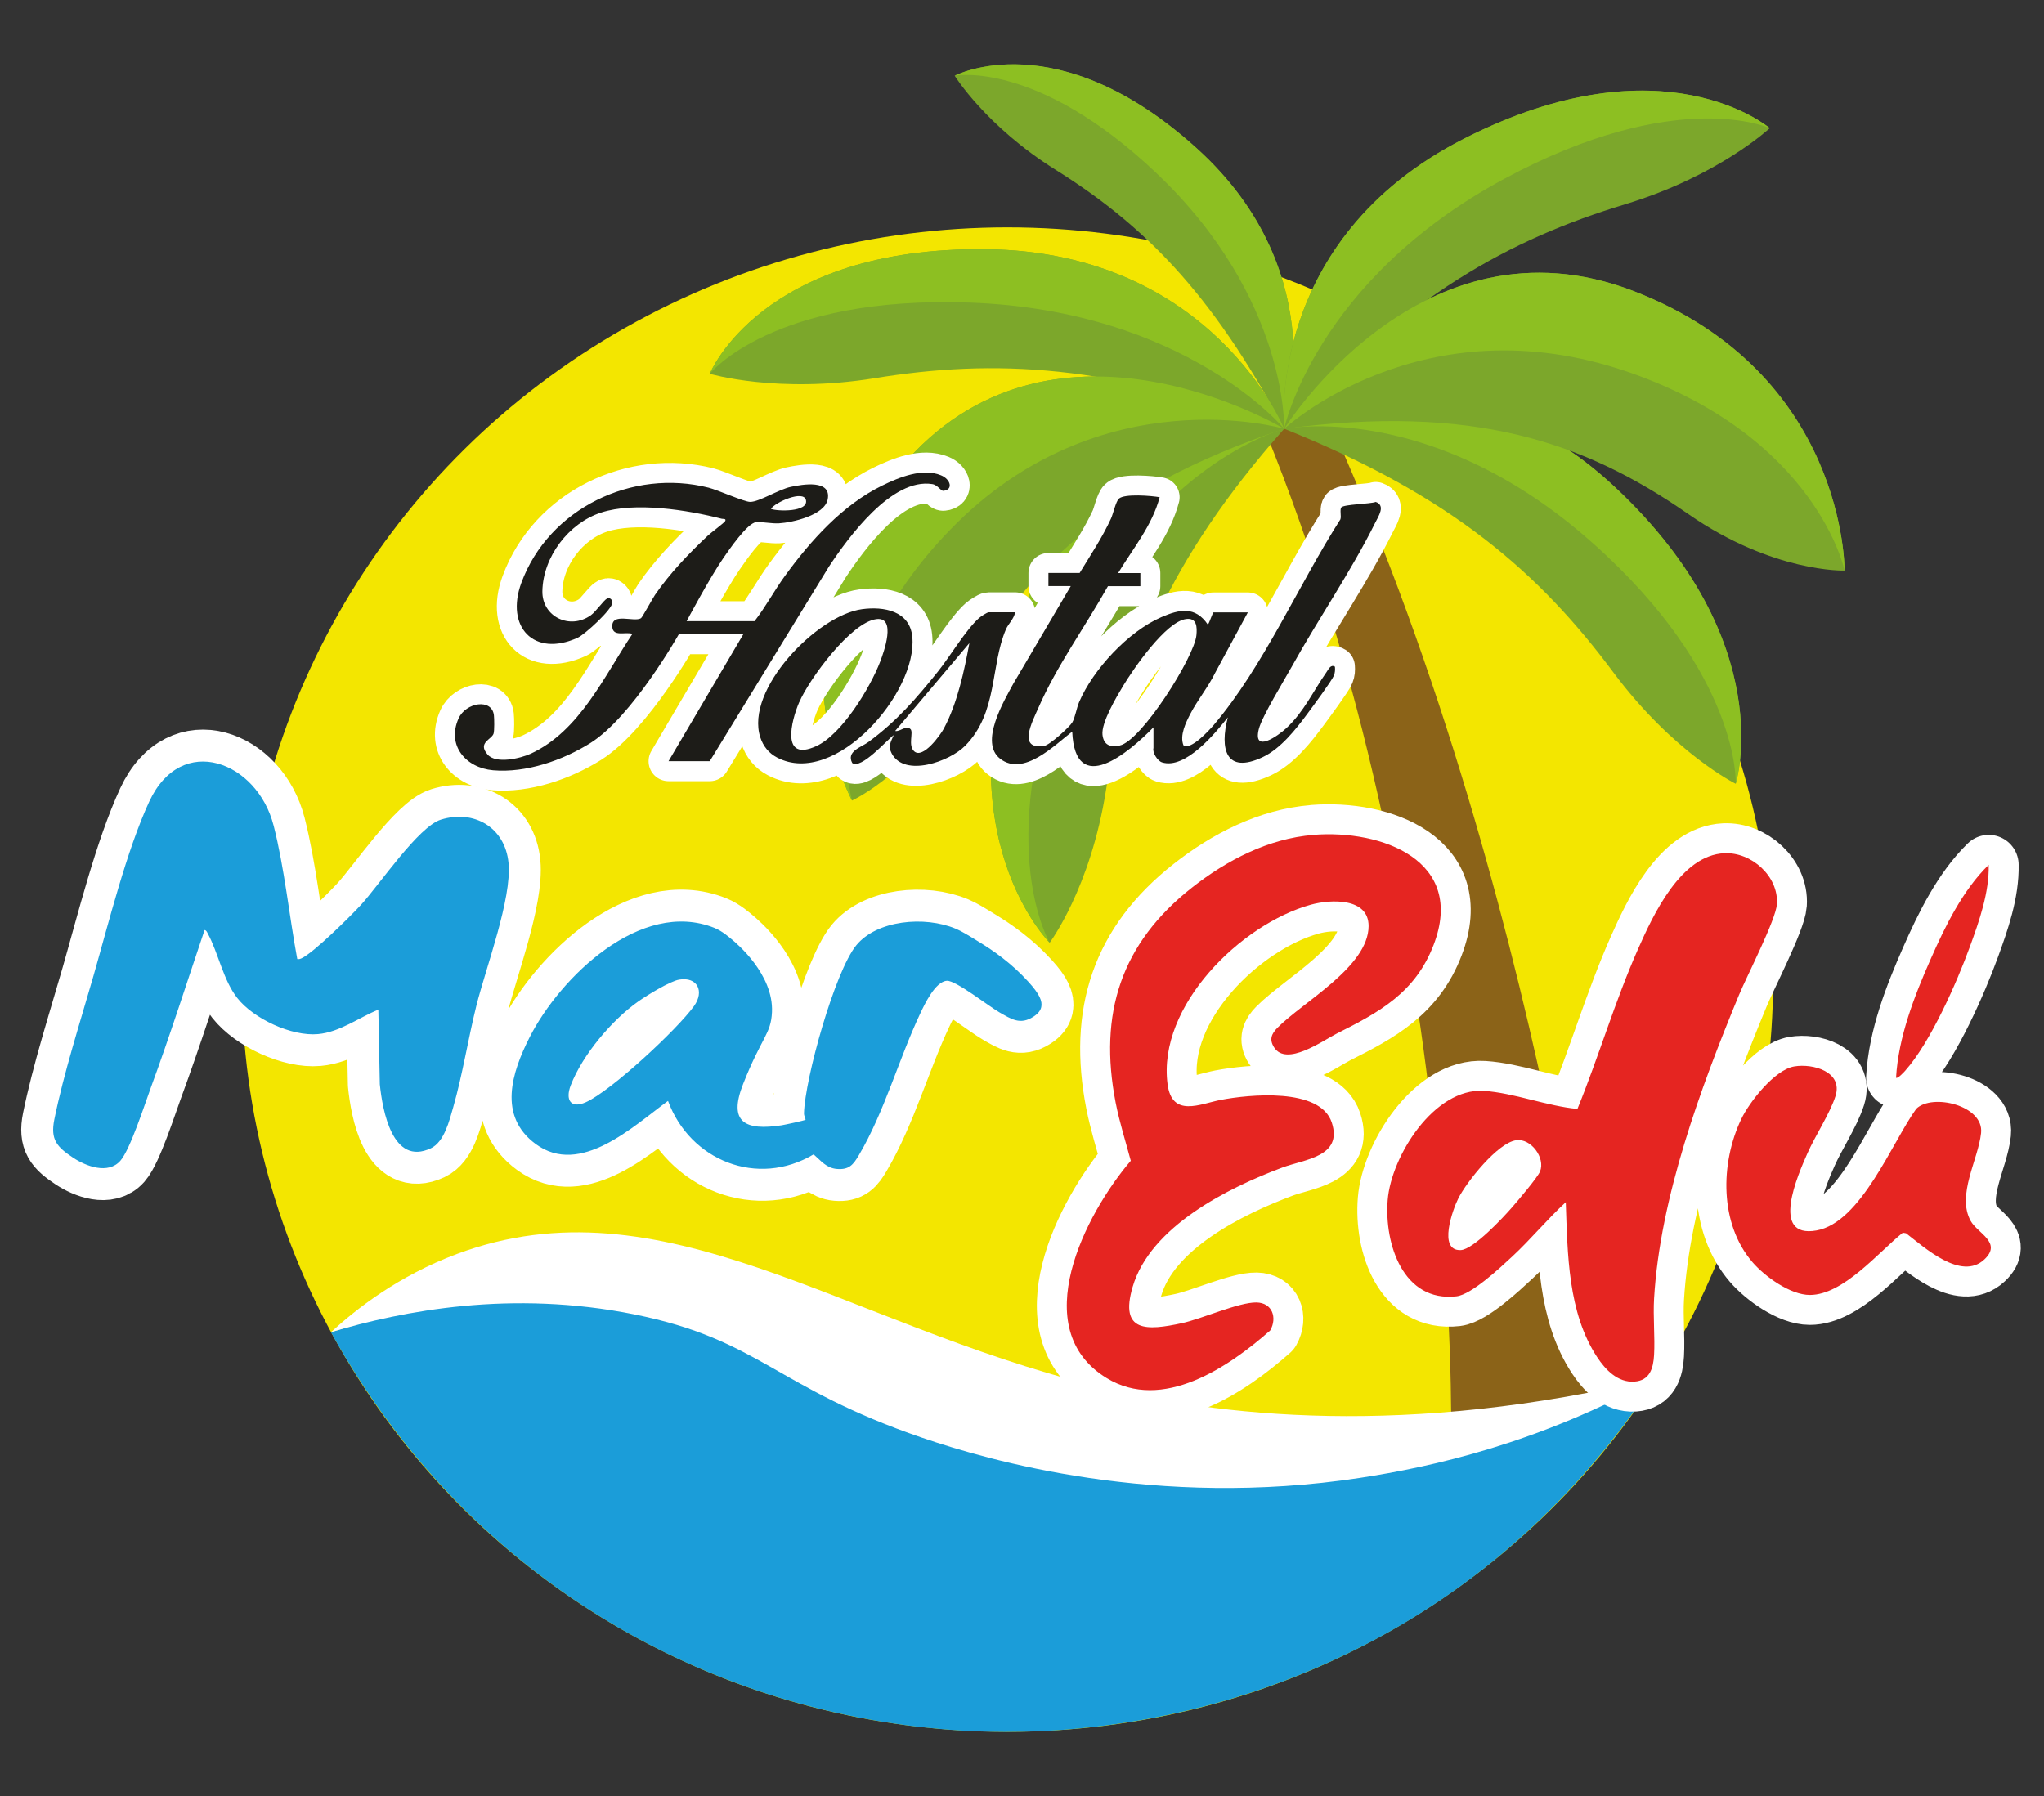 <?xml version="1.0" encoding="UTF-8"?>
<svg xmlns="http://www.w3.org/2000/svg" version="1.1" viewBox="0 0 512 450">
  <rect x="0" y="0" width="512" height="450" fill="#333333" stroke="none"/>
  <!-- Generator: Adobe Illustrator 29.2.1, SVG Export Plug-In . SVG Version: 2.1.0 Build 116)  -->
  <defs>
    <style>
      .st0 {
        fill: #358e3d;
      }

      .st1 {
        fill: #d9d616;
      }

      .st2 {
        fill: #065a2b;
      }

      .st3 {
        fill: #1b9dd9;
      }

      .st4 {
        fill: #7b7b7b;
      }

      .st5 {
        stroke-width: 10px;
      }

      .st5, .st6, .st7 {
        fill: none;
        stroke: #fff;
        stroke-linecap: round;
        stroke-linejoin: round;
      }

      .st8 {
        fill: #e1970d;
      }

      .st9 {
        fill: #f4e600;
      }

      .st6 {
        stroke-width: 16px;
      }

      .st10 {
        fill: #934b1a;
      }

      .st11 {
        fill: #fff;
      }

      .st12 {
        fill: #a75e18;
      }

      .st13 {
        fill: #fdfdfd;
      }

      .st14 {
        fill: #e9e016;
      }

      .st15 {
        fill: #2b7b37;
      }

      .st7 {
        stroke-width: 15px;
      }

      .st16 {
        fill: #318d3d;
      }

      .st17 {
        fill: #e52521;
      }

      .st18 {
        fill: #da900f;
      }

      .st19 {
        fill: #7ca72b;
      }

      .st20 {
        fill: #e5e684;
      }

      .st21 {
        fill: #b36b16;
      }

      .st22 {
        fill: #8b6318;
      }

      .st23 {
        fill: #ad6418;
      }

      .st24 {
        fill: #1d1c18;
      }

      .st25 {
        fill: #409346;
      }

      .st26 {
        fill: #b36917;
      }

      .st27 {
        fill: #1c9fda;
      }

      .st28 {
        fill: #44514a;
      }

      .st29 {
        fill: #d38a13;
      }

      .st30 {
        fill: #328d3d;
      }

      .st31 {
        fill: #f2e500;
      }

      .st32 {
        display: none;
      }

      .st33 {
        fill: #c17715;
      }

      .st34 {
        fill: #6a9a30;
      }

      .st35 {
        fill: #d88f0d;
      }

      .st36 {
        fill: #8dbf22;
      }

      .st37 {
        fill: #f3e600;
      }

      .st38 {
        fill: #415d4d;
      }

      .st39 {
        fill: #ab6217;
      }

      .st40 {
        fill: #328e3d;
      }
    </style>
  </defs>
  <g id="Capa_8" class="st32">
    <g>
      <path class="st37" d="M-920.08,59.41c.77-.73,1.47-.91,2.1-.55,10.52,5.74,18.62,14.56,25.86,24.3,1.21,1.62,8.74,13.78,8.46,15.12-.26,1.21-.68,1.24-1.63.51-13.72-6.16-29.94-10.32-44.96-8.14-8.47,1.23-16.42,3.35-23.95,7.48.06,1.16-2.8,3.63-3.94,3.28l-3.04,2.93c-.98,1.49.1,1.97,3.23,1.43,19.39-2.87,38.64-.1,56.12,8.78.96.49,6.68,3.4,6.3,4.36-.06.16-.17.29-.3.43-5.3,1.06-10.39,2.82-15.42,4.77-.85.33-1.6.31-2.27-.05l-.66-.49c-3.53-12.86-21.22-4.68-28.62.39l-1-.24c-5.12-5.66-14.05-2.7-19.83.37-1,.49-1.95.23-2.93-.14-21.2-9-44.71-.81-54.52,20.58-6.51,14.2,4.78,26.18,18.83,18.76,1.09-.44,1.35-.16,1.79.8.57,1.23-8.5,12.15-9.25,12.93-.84.87-8.14,7.04-9.58,5.99-.27-.2-.46-.43-.5-.77,3.22-15.05-17.05-15.42-17.16-.39-.09,13.08,14.07,14,23.99,11.48,16.7-4.24,25.71-15.25,33.85-29.97.26-.3,4.96-.73,4.35.93l-16.51,28.25-1.01.42.72-.61c5.81-.05,11.62-.07,17.43-.04l.39.66c2.39-1.97,4.06-4.73,5.67-7.44l1-.54c5.01,8.05,13.65,9.53,21.97,6.08,3.54,2.2,5.87,1.67,9.21-.45l.84-.25c7.37,4.57,15.16,2.57,21.75-2.49,4.78,6.73,12.65,6.18,18.81,1.6.99-.33,2.91,1.52,2.29,2.51,2.33,7.5,5.18,14.84,8.55,22.02,1.44,2.01,2.52,4.07,3.26,6.2.93,1.45,1.99,2.61,3.19,3.48,1.28.12.55-24.68.38-25.53-.21-2.54.09-4.99.42-7.39l.61-.42.84-.07c4.6,5.05,10.59,1.65,15.38-1.11l.64.21c5.49,6.85,14.87,1.67,20.02-3.06l.85.09.86.31c.53,2.18,1.22,4.27,2.09,6.25.64-.38,1.58-.52,1.26.4l.39,1.9.88.52c.69,1.65,1.01,3.73,1.09,4.73l-1.19.74c-22.85,2.45-46.29,20.07-52.17,42.76-3.23,12.47-1.03,25.18,2.13,37.44-9.17,12.61-16.36,27.08-12.15,42.96.6,2.1-.65,2.5-3.77,1.21-19.24-5.7-38.29-12.02-57.14-18.95-20.35-6.83-45.06-14.89-65.95-7.16-12.03,4.45-20.54,12.85-28.74,22.37l-.86.35c-1.4-1.79-2.6-4.01-3.67-6.01-9.39-17.6-16.03-37.14-18.65-56.98l1.2-.25c5.49,2.2,11.05,2.2,16.76,1.16l.4,1.11c-.07,10.05,2.9,25.49,15.36,26.16,7.03.38,12.88-4.45,14.67-11,.54-.73,1.34-.67,1.84.05,7.69,15.47,25.02,13.99,37.32,4.2l1.28-.56c8.94,10.01,21.41,13.89,34.1,9.36,10.17,5.02,15.84.21,20.15-8.95s7.97-18.3,11.6-27.6c.25-1.68.85-1.74,2.14-1.47,7.37,4.97,15.95,10.35,23.51,2.6,6.12-6.28,2.39-12.5-2.11-18.27-6.16-7.91-10.56-11.53-20.79-13.88-17.63-4.06-30.71.66-35.67,19.12-.14.23-.3.43-.51.54-.87.44-5.57-5.48-6.09-6.73-3.47-15.55-22.33-17.17-34.8-11.54-8.8,3.98-15.69,10.93-21.81,18.24-.9.67-1.03.09-1.23-.94,4.61-14.05,11.81-36.89-7.55-43.17-9.24-3-18.57,2.28-24.06,9.68-3.6,4.75-7.41,9.32-11.44,13.7-.75.81-1.67.73-2.02-.27-.97-4.72-1.84-9.46-2.63-14.22-1-5.16-2.88-10.14-6.46-14.09l-.23-1.21c16.6-65.85,71.06-117.63,138.08-129.82,3.95-.72,8.55-1.59,12.53-1.74Z"/>
      <path class="st11" d="M-820.65,201.15c.27-.07.42-.28.5-.58,2.42.26,6.73,1.18,8.36,2.88.24-.08.47-.15.71-.18,1.29-.15,4.76,2.24,5.99,3.16,8.94,6.67,11.69,18.07,8.69,28.54-.43,1.5-1.84,5.93-2.93,6.59-.2.12-.43.21-.66.29l.07,1.15c-1.55,2.4-3.3,4.68-5.18,6.82l-.79-.1.16.78c-1.77,1.8-3.66,3.5-5.64,5.05l-.75-.26c-.38,1.53-3.68,3.26-5.25,3.83l-.99-.22-.63,1.06-7,3.4c3.61,2.75,6.16,6.51,6.69,11.08l2.76-4.04.81-.02c.76-1.73,1.9-3.4,3.28-4.73.63-.61,1.46-1.39,2.3-.85l.14-.97c1.8-1.49,3.68-2.91,5.8-3.93l.95.3.65-.94c2.55-.86,5.24-1.18,7.92-1.32l.95.62.42-.59,14.84,2.76,8.71-23.79c4.94-13.03,14.71-33.4,31.26-32.74,3.96.16,9.53,1.75,11.71,5.15,12.34,9.27,6,21.17,1.31,32.15-1.39,4.4-3.05,8.75-4.98,13.06l3.32-1.35.68.43c11.92-3.45,24.7,6.26,19.03,19.03-.88,1.77-.77,1.88.33.33.74-1.29,1.39-2.63,2.16-3.91.33-.56,2.02-2.69,2.05-2.87.04-.23-.97-2.69-.96-3.89.11-10.41,11.45-35.67,17.81-44.23,1.48-2,5.5-7.45,8.15-4.66,2.15,2.26.36,8.93-.36,11.79-3.14,12.51-9.34,25.03-16.05,35.95h5.41c2.62,0,8.19,2.46,10.31,4.13,9.46,7.46,3.41,16.7,1.97,26.22.03,1.42,1.71,1.96,2.46,2.82,5.95,6.84,2.38,16.82-5.86,19.66-5.47,1.89-9.49.97-14.39-1.72-.95-.52-3.46-2.67-4.25-2.51-6.95,5.78-13.54,12.2-23.39,11.45-7.05-.54-15.94-7.09-19.84-12.81l-.94-.25-2.39-5.01c-.54,5.19-1.29,10.33-2.25,15.44-.28,6.32,1.22,12.73-3.11,18.05-2.64,3.24-6.26,4.34-10.34,4.26l-1.04.61c-2.56.6-7.58-2.76-9.65-4.18-42.69,17.68-91.51,22.76-136.47,6.79-17.9-6.45-35.76-12.91-53.59-19.39-28.74-10.11-59.17-10.91-88.42-2.1l-1.23-.1v-.33c5.19-6.34,10.52-12.28,17.29-17,20.08-13.99,41.7-10.27,63.76-3.83,25.21,7.35,49.58,18.06,75.14,24.44-3.31-10.92-1.12-22.83,4.21-32.7,2.23-4.12,5.16-7.8,7.6-11.78-4.05-15-6.01-29.93.27-44.65,8.1-18.96,31.03-35.1,51.57-36.2l.6-.68c3.24-.06,6.49.17,9.7.6l.53.74Z"/>
      <path class="st27" d="M-760.93,340.92c-10.72,13.84-23.3,26.26-37.63,36.36-77.11,54.31-189.86,37.22-244.18-40.52-1.39-1.98-8.58-12.67-8.59-14.21,8.86-2.56,17.92-4.81,27.11-5.86,42.77-4.9,72.19,11.63,110.53,24.9,48.2,16.68,85.74,14.92,133.56-1.64,1.61-.56,7.54-3.21,8.59-3.22.29,0,3.93,2.59,5.03,3.05,1.92.79,3.5,1.12,5.57,1.15Z"/>
      <path class="st11" d="M-1070.69,190.98c8.08,8.36,7.27,18.32,9.84,28.71.11.43-.02.83.5,1.14,5.34-5.14,9.46-11.65,14.43-17.06,7.56-8.22,19.53-11.01,28.72-3.44,12.51,10.29,4.82,28.41,1.31,41.18,7-8.55,15.75-17.22,26.65-20.43s25.3-1.55,30.27,9.94c.51,1.19.65,2.64,1.2,3.72,1,1.97,3.79,4.6,5.2,6.44,2.42-8.82,7.26-17.23,16.48-20.11s25.81-.11,33.55,6.01c3.44,2.72,9.82,10.52,11.8,14.45,4.58,9.06-4.16,18.09-13.35,16.96-5.27-.65-9.16-4.66-13.7-6.81-3.17,7.97-6.24,16.04-9.79,23.84-3.91,8.6-7.66,18.98-19.49,16.09-1.03-.25-3.19-1.49-3.7-1.52-.62-.03-1.92.7-2.73.86-5.3,1.09-9.48,1.5-14.83.26-6.5-1.5-12.25-5.63-16.57-10.58-7.38,4.91-14.22,9.15-23.54,8.03-4.47-.53-9.82-3.92-12.72-7.3-.78-.91-2.75-4.56-2.97-4.75-.51-.43-.56.11-.73.41-.4.73-.53,1.81-.95,2.65-3.23,6.43-10.55,9.83-17.56,7.81-10.29-2.97-12.85-17.77-12.59-26.95-6.16,1.81-11.84.95-17.72-1.31-3.31-1.28-6.59-3.02-9.34-5.26-.5-.41-2.69-3-3.12-2.61-1.93,6.47-4.18,12.88-6.56,19.2-4.04,10.72-6.27,22.42-20.53,21.17-6.14-.54-15.08-7.17-16.47-13.39-1.32-5.9,2.92-17.86,4.6-24.09,2.72-10.15,5.6-20.32,8.68-30.37s7.68-29.04,15.34-35.52c9.08-7.69,22.39-5.61,30.36,2.63Z"/>
      <path class="st37" d="M-751.09,141.77c1.06,1.08,3.85,6.5,4.76,8.2,9.98,18.39,16.47,38.65,19.52,59.39-13.2-9.92-26.22-2.05-33.74,10.07s-12.24,28.2-17.48,42.07l-15.73-2.93-.73-.19c-1.4-5.1-3.25-10.16-5.56-15.15l.05-1.39c8.09-14.38,4.22-32.07-11.81-38.39l-1.02-.81c-2.34-4.94-4.99-9.77-7.94-14.49-1.79-1.12-.47-2.34,1.12-2.66l-.15-.46-7.67-12.23.24-.85-.35-.73c1.72-3.23,1.67-7.79-2.42-8.99-.84.02-2.91-.17-2.43-1.43.74-1.95,5.25-9.42,6.63-10.58.26-.22.56-.41.86-.59.4.08.8.17,1.18.31s.74.28,1.04.5c18.44,13.46,32.06,34.43,42.39,54.55.57,1.1,1.24-1.06,1.32-2.16.64-8.79-1.45-17.53-3.6-25.96l-1.3-1.81c-5.89-17.18-17-32.91-31.34-43.67l-.18-.77c-.62-.59-1.01-1.53-1.16-2.83-.7-.98-1.08-1.9-1.14-2.75.42-.15.84-.29,1.27-.38s.85-.18,1.26-.15c22.68,1.37,44.02,7.44,64.22,16.51l-.14.75Z"/>
      <path class="st2" d="M-810.48,39.07c1.17-.27,1.35,0,2.08-.1,1-.13,2.57-.93,3.97-.9,1.2.03,3.07,1.1,3.94,1,.62-.07,2.48-.98,3.25-.97,2.3.03,5.61,1.63,8.09,1.63.05,1.61-1.85,1.66-2.95,2.29-.5.07-.77-.14-.59-.6-24.88,3.95-51.79,16.21-63.85,39.54-.83,1.6-4.75,10.58-4.49,12.71.06.48,1.41,3.46,1.57,3.37,3.3-3.38,7.33-7.31,11.69-9.28.19-.09.47.01.76.17l3.72-1.95c-.42-.48-.23-.66.33-.33,1.57-.54,2.99-1.31,4.27-2.3l.59-1c4.87-2.17,9.84-4.24,14.95-5.73l1.52.16c3.29-.96,7.39-1.31,10.63-1.62.22-.02.18-.65.41-.69.15-.03,2.6-.26,2.89-.28,19.76-1.24,39.34.94,57.62,8.65,3.7,1.56,9.14,5.07,12.28,7.39.43.32,5.31,4.32,5.1,4.59l-2.15.64-8.35-.96c.37-1.22,2.44-1.02,3.56-.91.19.05,3.2.65,3.06.58-4.21-2.06-9.73-3.72-14.3-5.03-23.05-6.62-48.66-6.91-71.49.77-9.34,3.14-16.22,7.11-24.48,12.27-1.39.87-8.52,6.35-9.26,7.57-.09.14.14.63.21.58,5.18-3.51,7.75-4.97,14-6.37,5.42-1.21,11.81-2.07,17.3-1.4.28.03.54.2.79.4,7.8.41,15.41,1.31,22.85,2.69,2.79-.12,5.59.36,8.4,1.43,7.5,2.04,15.65,4.83,22.11,9.07,2.58,1.21,4.7,2.28,7.25,3.74,1.51.87,2.53.89,3.58,2.49,3.76,2.1,7.26,4.61,10.5,7.55,5,3.47,11.1,9.4,14.71,14.33.78,1.06,1.57,2,1.37,3.39l-.63.35-11.75-8.49c-.15-.61-.44-.93-1.07-1.05-.81-.14-1.64-.29-2.36-.69-13.42-7.5-25.05-13.86-39.99-18.21-17.73-5.16-36.81-6.83-54.68-2.92,6.14,1.25,12.55,3.55,18,6.75l.27.96-.06.45c-2.51.42-5.03.97-7.56,1.64-.5,1.67-.88,3.39-1.13,5.14l-.77.32-1.96-.13c-9.08-3.74-18.79-5.59-28.54-6.43-.89.81-1.67,1.03-2.32.65-.79-.15-1.62-.59-2.48-1.31-3.37-.95-6.89-1.18-10.56-.7-.64-.19-.79-.77-.71-1.38-1.6,2.33-3.09,4.71-4.49,7.15l-.8.18-1.84.77c-15.91,1.29-32.48,6.67-44.31,17.36l-1.1.24c-.18.62-.47.63-.66,0-1.16-.26-2.36-.26-3.61,0l-.8.78c-.85.3-6.48,1.4-6.72,1.07-.47-.64,2.21-5.27,3.58-5.13,4.2-6.67,10.66-11.41,17.39-15.53l1.32-.21.7-.44c3.37,1.15,7.45-.02,8.39-3.76l.75-.39c.84-.35,1.8-.61,2.87-.78,4.63-1.88,9.43-3.57,14.53-4.45l.61-.76c5.54-1.2,11.22-1.37,16.87-1.32-22.96-17.85-54.89-25.44-81.81-11.47-1.56.02-1.51-.81-.57-1.77l2.87-2.75c1.13-.97,2.79-2.49,3.94-3.28,11.17-5.75,25.72-9.47,38.26-7.81,10.35,1.37,21.12,3.63,30.32,8.46,1.64.32,3.01.71,4.71,1.61,4.36,2.31,8.37,5.45,11.9,8.75-7.5-26.77-28.36-50.98-56.31-55.53,1.86,1.02,3.17,2.29,3.93,3.83-1.96-1.02-4.31-2.3-6.07-3.61-.45-.33-2.39-1.72-1.81-2.29.07-.07,1.62-.49,1.87-.55,4.95-1.08,11.98-.65,17.24-.02,2.35.28,3.17,1.52,4.42,1.81s2.6-.05,4.04.56c.75.31,1.14.98,1.72,1.23,1.25.54,3.88,1.34,4.92,1.89.81.43,1.97,1.39,2.55,1.96,9.24,3.71,17.29,12.52,22.96,20.51,1.04-2.79,9.54-16.11,10.67-15.55.22.11-.38,1.08-.17-.36,1.73-.4,2.98-2.61,4.25-3.79,9.77-9.03,22.49-15.45,35.45-18.52,2.72-1.3,5.85-2.2,8.86-1.64Z"/>
      <path class="st16" d="M-743.21,94.52c-1.06.04-1.25-.18-1.97-.33l-5.58-.33c-12.25-1.61-29.8-2.36-41.84-.34-.57.1-1.24-.15-1.47.66l-.73.41c-7.23.6-14.38,2.27-21.43,5.02l-.81-.17c-1.98,1.39-3.85,2.26-5.6,2.63l.35.65c6.92-.46,13.22.51,20.12,2.02.22.05.42.2.63.36s.4.37.58.57c-2.06.13-4.13-.72-6.1-.95-7.01-.83-14.04-.77-20.93-1.97-9.53,1.09-20.56,1.69-27.93,8.49-.6-.48-1-.91-.77-1.73.14-.52,5.93-5.24,6.87-5.95,31.63-23.97,77.31-25.24,113.08-10.1.26.11,3.68.84,1.86,1.33s-4.09-.62-5.86-.64c-.78,0-1.58.32-2.46.35Z"/>
      <path class="st16" d="M-746.49,138.49c2.48.44,1.15,5.73-1.31,4.27-.33-.13-.97-.11-1.48-.31-.64-.25-1.25-1.07-1.8-.68-1.07-1.08-3.37-1.5-4.69-2.04-10.21-4.13-21.35-8.22-32.18-10.8-9.75-2.32-19.74-3.44-29.74-3.9l-.71.3c-1.96-.79-4.07-.9-6.34-.35l-.49-.61c-1.79-1.21-4.15-2.39-6.14-3.21-3.1-1.28-6.79-2.48-10-3.45-1.48-.45-3.63-.23-4.53-1.54,4.4-.05,9-1.64,13.29-1.97,31.49-2.41,60,7.84,86.13,24.27Z"/>
      <path class="st16" d="M-843.29,85.99c-2.44,1.5-4.9,2.65-7.18,4.14-3.14,2.05-6.62,5.17-9.06,8-.37.01-2.13-3.83-2.15-4.41-.03-1.09,1.22-5.01,1.65-6.25,9.87-28.3,41.25-42.95,69.07-47.08.32.96-.82.9-1.04,1.08-.19.16-.07.54-.11.56-5.97,4.33-15.97,7.58-22.62,11.67-7.88,4.84-14.92,10.37-21.35,16.88l-.2,1.14c-4.43,4.32-8.28,9.44-10.38,15.17,1.34-.96,2.46-1.25,3.36-.89Z"/>
      <path class="st40" d="M-885.62,98.79h.33c.33,0,.66,0,.98,0,.04-.26,0-.49-.07-.74-.63-2.15-4.42-8.39-5.78-10.63-5.36-8.85-13.17-17.61-21.55-23.73-1.14-.83-5.56-3.83-6.61-4.25-.8-.32-1.05-.05-1.76-.02l.66-.49c-.27-.43-1.56-1.15-1.97-1.48-1.42-1.13-2.84-2.27-4.42-3.3-.34-.22-1.93-.49-1.16-1.29.29-.3,7.45,1.12,8.28,1.4,22.25,7.22,38.24,23.48,46.85,45.02,1.33,3.34,2.34,6.81,3.6,10.18-.23.23-.4.57-.81.49-.22-.05-2.69-2.47-3.3-2.94-3.46-2.65-7.91-6-11.97-7.39-.51-.18-1.09-.19-1.31-.83Z"/>
      <path class="st37" d="M-794.07,94.19c1.61.81,5.74,4.53,7.37,5.91,5.76,4.87,11.35,10.36,16.25,16.07-9.91-4.63-19.71-8.15-30.52-10.5-4.05-.88-8.2-1.88-12.35-2.25-2.98-.27-6.11.39-8.98-.7l.37-.7c1.79-.44,3.41-1.31,4.88-2.59,3.52-1.26,7.01-2.67,10.7-3.57,2.51-.61,7.78-1.89,10.15-2.01.83-.04,1.36-.05,2.12.33Z"/>
      <path class="st37" d="M-859.04,63.02s.69.43.65.49c-3.43,3.65-6.28,7.87-8.8,12.2-.38.65-1.65,4.23-2.51,4.04-.4-.09-2.88-4.04-3.46-4.75-4.33-5.3-9.9-10.09-15.44-14.09-1.25-.9-2.86-1.44-3.91-2.49,5.29.26,10.61.66,15.87,1.36s12.96,1.76,17.6,3.23Z"/>
      <path class="st37" d="M-836.07,70.57l14.44,6.23c-5.06,1.47-12.16,4.24-17.06,6.56-1.28.99-2.71,1.75-4.27,2.3-.13.08-.22.26-.33.33l-4.1,1.97c-1.03,0,2.57-6.53,2.84-7,2.56-4.33,5.08-6.96,8.47-10.39Z"/>
      <path class="st15" d="M-733.04,147.67c-.29,2-1.55.41-2.53.07-4.34-1.51-8.06-3.28-12.24-4.99,1.6.64,1.92-2.05,1.99-3.14.04-.69-.13-.81-.68-1.12.09.06.6-.06.96.17l12.49,9.02Z"/>
      <path class="st37" d="M-747.48,318.61c.25-5.72.98-11.38,1.64-17.06.74-.14.52.04.73.42,1.06,1.96,1.9,4.56,3.2,6.47l-5.58,10.17Z"/>
      <path class="st37" d="M-726.48,253.65l-5.25,2.14c1.9-4.37,3.62-8.82,5.51-13.2.2-.47.62-.83.72-1.08l-.98,12.14Z"/>
      <path class="st38" d="M-759.62,122.41c1.07.01,2.68.96,3.57,1.51,2.43,1.49,5.43,3.62,6.93,6.03-2.45-1.7-5.61-3.72-8.19-5.43-.79-.52-1.81-1.35-2.31-2.12Z"/>
      <path class="st28" d="M-810.48,39.07c-2.94.67-5.95.95-8.86,1.64,2.35-1.86,6.09-3.65,8.86-1.64Z"/>
      <path class="st2" d="M-745.18,94.19c-1.55-.11-3.25.15-4.78.01-.43-.04-.71-.33-.79-.34,2.35-.5,3.44-.12,5.58.33Z"/>
      <path class="st4" d="M-707.12,273.01c-.55.96-1.15,2.24-1.97,2.95.06-1.2,1.21-2.33,1.64-3.28l.33.33Z"/>
      <path class="st11" d="M-892.18,191.97c-.5-.41-1.32-2-2.08-1.92-5.99,4.56-14.77,5.46-19.09-1.68-4.49,4.22-11.68,6.46-17.7,4.57-1.05-.33-3.47-1.96-3.96-1.94-.7.02-3.65,2.17-5.62,2.27-1.83.09-4.25-1.59-4.49-1.57-.7.06-3.24,1.21-4.48,1.44-7.12,1.36-14.14-1.1-17.57-7.72-1.51,1.8-3.87,7.54-6.56,7.54h-18.54l17.06-29.2-3.54.07c-5.14,8.67-10.28,17.59-18.8,23.36-9.06,6.13-26.86,12.21-36.22,4.12-6.53-5.64-4.54-19.75,4.61-20.96,7.83-1.03,11.47,4.37,10.04,11.69-.09.47-.12.52.43.43.73-.12,4.38-2.43,5.19-3.01,3.19-2.3,6.07-5.84,8.36-9.03.82-1.14,3.67-5.15,3.99-6.18.13-.44-.04-.61-.48-.48-1.2.36-2.68,1.3-4.19,1.72-13.37,3.72-21.15-7.88-16.39-19.99,7.94-20.21,29.84-29.96,50.51-24.14,1.6.45,5.68,2.3,6.83,2.38.93.06,4.34-2.01,5.71-2.46,4.25-1.39,10.2-2.32,14.09.35.52.36,1.54,1.83,2.09,1.74,6.95-4.42,17.08-9.97,25.29-5.82,2.44,1.23,4.2,3.69,4.14,6.52.88.1.84.4,0,.66-.8,4.74-5.8,6.22-9.84,4.59-2.15-.19-3.59.48-5.53,1.8-5.25,3.58-9.38,8.87-13.18,13.95-1.25,1.54-2.24,3.24-3.28,4.92,2.47-.86,4.64-1.28,7.22-1.64,1.25-.26,2.45-.26,3.61,0,.22.02.44-.03.66,0,1.64-1.23,6.99,1.72,7.97,3.1l-.1.83.91.05c1.32,1.88,2.28,3.87,2.89,5.99l2.99-4.05c4.07-6.5,10.3-7.08,17.11-6.01-.2-1.94.04-3.66.72-5.16-.92-.75-.94-1.89,0-2.62.07-.26.17-.63.38-.66,1.3-.15,7.04-.22,8.18,0l.47.66.12-1.22c1.94-2.62,3.32-5.59,4.6-8.58l1.01-.7c1.52-3.53,1.77-3.17,3.75-5.93.83-1.16,1.21-2.86,2.32-3.91l-.17,3.28c3.73-.14,10.89-1.16,13.13,2.62,1.8.12,1.35,3.43,1.05,4.84-1.19,3.38-2.63,6.58-4.33,9.6.26.03.64.11.66.3.09,1,.17,8.24,0,8.73l-.65.48c.01-1.12,1.83-1.7,2.3-.66l.67-.77c3.77-.31,7.55-.39,11.34-.21l.8.65c3.57-.32,7.15-.55,10.74-.69.64-.88,1.18-1.84,1.61-2.88l.77-.04c-.18-1.55.82-3.39,2.3-3.94l-.25-.85c1.89-2.67,3.56-5.46,5.02-8.36l.81-.3c.44-1.32.76-5.3,1.45-5.93.89-.8,6.57-1.47,8.06-1.62,2.41-.24,5.48-.97,7.55.66,1.59,1.25,2.32,3.61,2.3,5.58.22.13.39.31.54.52.71.94-3.16,8.25-3.99,9.55l-.81.1c.05.52.09,1.08-.14,1.57-1.1,2.42-3.13,5.69-5.11,7.29-2.22,3.8-4.73,7.48-6.89,11.33-.24.78,1.34.44,1.98.63,4.76,1.42,4.75,6.63,2.61,10.35l.22.82c-.12.55-2.76,3.86-3.5,3.45l.07,1.07c-1.96,3.16-4.14,6.14-6.56,8.95l-1.06.15c-4.45,4.39-13.36,9.58-19.34,5.39-.52-.37-1.85-2.01-2.15-2.03-.24-.02-3.34,2.04-4.11,2.38-4.07,1.77-7.44,2.18-11.13-.67-.42-.33-.63-.83-1-1.13-.58,1.08-6.59,4.67-7.56,4.42-.18-.51-.51-.6-.97-.49-.7,1.27-3.1.65-4.37.28s-3.4-1.08-3.5-2.58Z"/>
      <path class="st16" d="M-958.14,101.41c-.05,1.16-2.74,2.67-2.94,3.13-.15.33-.13,1.03.47.8,2.37-.91,4.62-2.3,7-3.17,24.22-8.83,49.86-2.9,70.52,11.3,1.45,1,4.02,2.56,5.17,3.69.32.31.62.43.5.98-7.48-.26-14.46.07-21.65,2.14-2.03.58-5.29,1.57-7.22,2.3-2.4.9-4.24,2.77-7.23,2.12.03-.19,0-.44,0-.66,5.79-1.36,11.38-4.08,17.39-4.6.09-.56-.41-1.03-.82-1.31-4.01-2.87-12.45-6.46-17.14-8.13-12.5-4.46-24.57-4.99-37.66-4.33-2.62.13-7.69,1.36-10.12.6-.32-.1-.62-.39-.54-.76.05-.2,2.41-2.82,2.76-3.14.52-.47,1.15-.67,1.5-.97Z"/>
      <path class="st0" d="M-875.78,190.32c.23,1.19-.32,2.33-.36,3.44-.19,5.77.41,11.68.38,17.38-.02,3.41.04,9.33-.7,12.46-.12.52-.28,1.08-.98.69-.65-.36-2.46-3.28-2.94-4.11.15-1.45,1.57-.05,1.86,1-2.58-8.4-4.46-17.02-5.8-25.71.15-.52.15-.92,0-1.21,2.9-.36,5.95-2.74,8.38-4.24.12,0,.1.27.15.3Z"/>
      <path class="st2" d="M-884.31,194.26c1.06-.18.55.53.64,1.15,1.4,9.28,3.53,18.29,6.22,27.27.26.85-.75.13-.85.02-.54-.6-.91-1.72-1.4-2.3-.27-.32-.65-.19-.67-.21-6.11-7.87-8.83-17.42-11.79-26.77-.12-.37-.54-1.24-.02-1.45,2.17,1.78,5.04,2.64,7.88,2.3Z"/>
      <path class="st12" d="M-820.65,201.15c-2.98-.47-7.84-.82-10.83-.66-1.04.2-.54-.52-.69-1.1-.35-1.35-.81-2.85-1.28-4.15l-.59-2.53.91-.09c.12-.53.56-.64,1.31-.33-.11-.32-.05-.5.21-.63,2.73-1.41,5.51-2.66,8.48-3.53.28.05.5.21.72.38.54.44,3.04,12.23,2.52,12.62l-.76.02Z"/>
      <path class="st26" d="M-830.49,176.22c.74-.73,1.06-.65,1.42.28.9,2.33,2.01,9.34,2.18,12.02.03.41-.33.92-.66,1.19l-4.13,2-.12.59c-.62.29-.53.32-1.31.33-.48.47-.84.5-1.09.07l-.88.26c-1.96-.64-1.96-4.77-2.95-6.56,2.73-2.7,5.38-6.97,7.55-10.17Z"/>
      <path class="st34" d="M-885.29,98.79c-.11,0-.22,0-.33,0-1.96-.18-3.99-1.84-5.83-2.54-8.09-3.07-13.63-3.22-21.81-4.77-2.89-.55-4.75-1.36-7.96-1.25-8.65.29-17.34,1.66-25.49,4.72-2.49.94-4.84,2.61-7.49,3.18,7.72-5.34,21.7-7.93,31.01-8.53,7.39-.47,18.31,1.59,25.25,3.94,4.33,1.47,8.67,2.96,12.64,5.24Z"/>
      <path class="st29" d="M-833.12,192.62c-1.17.4-.1,1.66-.33,2.62-.2-.54-.61-2.18-.7-2.26-.18-.17-.72.04-.94-.04.69-.99,1.64-.32,1.97-.33Z"/>
      <path class="st17" d="M-832.86,208.8c15.49-1.23,34.56,5.82,27.22,24.92-4.16,10.84-12.27,15.24-21.91,20.08-3.17,1.59-11.45,7.61-14.25,3.11-1.12-1.79-.53-3.08.8-4.42,5.8-5.87,20.56-13.81,20.64-23,.06-6.52-8.61-6.12-13.09-4.88-15.83,4.38-34.78,22.93-32.46,40.65,1.01,7.68,7.37,4.47,12.05,3.58,6.38-1.22,22.55-2.87,25.16,5.15s-6.18,8.3-11.16,10.16c-12.3,4.59-29.94,13.35-33.96,27.07-3.03,10.35,3.25,9.92,11.17,8.21,4.52-.98,12.93-4.77,16.9-4.7,3.59.07,4.75,3.44,3.12,6.34-9.46,8.34-24.42,18.51-37.06,10.79-18.26-11.15-4.84-37.19,5.47-49.24-1.16-4.38-2.56-8.71-3.43-13.17-3.91-20.15,1.2-36.07,17.32-48.75,7.85-6.17,17.32-11.11,27.46-11.91Z"/>
      <path class="st17" d="M-775.7,292.03c-4.24,3.9-7.91,8.39-12.13,12.31-2.7,2.5-9.2,8.62-12.64,9.02-12.07,1.39-16.37-12.01-15.58-21.81s10.57-25.44,21.77-24.73c6.8.43,14.33,3.47,21.22,4.09,4.85-11.88,8.52-24.46,13.71-36.18,3.49-7.87,9.71-21.33,19.59-21.76,6.13-.27,12.3,5.2,11.89,11.54-.23,3.56-6.83,16.31-8.61,20.62-8.69,21.01-17.87,45.88-19.22,68.71-.25,4.17.24,8.78,0,12.81-.17,3.06-.99,5.81-4.47,6.05-3.79.26-6.59-2.74-8.46-5.58-6.63-10.08-6.67-23.4-7.09-35.08Z"/>
      <path class="st17" d="M-723.94,261.27c4.26-.72,11.09,1.21,9.35,6.72-1.24,3.92-4.61,9.02-6.36,12.99-2.12,4.79-8.54,19.32,2.04,17.46,10.12-1.78,17.2-20.07,22.62-27.58,3.62-3.56,15.36-.77,14.69,5.49-.65,6.06-5.59,14.04-2.36,19.92,1.55,2.82,7.21,4.89,3.11,8.73-5.27,4.94-13.58-2.73-17.75-5.93l-.74-.13c-5.53,4.44-13.48,14.09-21.07,14.1-4.4,0-10.18-4.17-12.97-7.4-7.53-8.71-7.34-22.43-2.57-32.44,1.86-3.91,7.56-11.19,12.01-11.94Z"/>
      <path class="st9" d="M-813.76,318.28l.51.64-4.37,16.86-.73.21c-9.32,0-18.65-.03-27.89-1.32,5.74-5.09,13.41-8.14,12.79-17.22-.58-8.46-7.86-11.86-15.54-10.63-5.27.85-10.29,3.73-15.62,4.39,6.53-10.34,16.69-15.05,27.72-19.2,4.74-1.79,9.87-2.37,13.62-6.23-2.82,10.87-.01,25.63,9.52,32.48Z"/>
      <path class="st17" d="M-700.88,263.82c.52-9.16,4.14-18.46,7.81-26.8,3.29-7.46,7.32-15.75,13.18-21.43.14,6.25-2.13,12.71-4.26,18.54-2.95,8.1-8.94,21.71-14.6,28.05-.25.28-1.82,2.01-2.14,1.63Z"/>
      <path class="st29" d="M-827.21,171.95l8.02,12.81c.76,1.84-.68,1.12-1.59,1.93-.73.65.22.6.56,1.08,2.57,3.62,4.21,8.19,6.91,11.77l1.51,3.9c-2.02-.8-6.68-1.96-8.86-2.3.62-.32.22-1.11.11-1.59-.29-1.38-1.95-10.76-2.58-10.88-1.77.99-3.96,1.36-5.79,2.08-1.03.4-1.97,1.11-2.89,1.54l-.98-.65c1.17-.53,5.08-1.8,5.26-3.14-.77-3.76-1.18-7.65-2.08-11.38-.13-.56-.11-1.06-.89-.9.88-1.3,2.62-3.11,3.28-4.27Z"/>
      <path class="st9" d="M-786.2,334.36l-.7-.18c-1.06-5.49-2.08-10.99-3.07-16.5l.49-.71c.39-.3.81-.52.98-.66l1.45-.63c.58.16.97-.4,1.17-1.67,1-.86,2.02-2.26,3.28-2.95.83,7.65,3.49,14.99,7.55,21.48-.23.37-.47.39-.84.48-2.92.69-7.22.98-10.32,1.33Z"/>
      <path class="st39" d="M-813.76,318.28c1.49,1.07,5.15,2.91,6.89,3.28.66.18.98.74.94,1.68l1.94,11.94-.58.49c-.33,0-.66,0-.98,0l-3.28.33c-3.17.02-6.35,0-9.52,0l4.59-17.72Z"/>
      <path class="st8" d="M-786.2,334.36c-3.58.41-7.23.75-10.83.98-1.37-4-2.26-9.05-2.3-13.45,3.55-.45,7.09-2.79,9.84-4.92l3.28,17.39Z"/>
      <path class="st9" d="M-830.49,232.65c-1.78,2.08-3.85,3.95-5.9,5.74-3.92,3.44-11.9,8.31-13.48,13.1-.92,2.79-.92,5.7.35,8.38l-7.87,1.31c.39-10.2,8.26-17.71,16.17-23.04,3.31-2.23,6.86-4.42,10.74-5.5Z"/>
      <path class="st35" d="M-799.98,241.84c1.8,3.48,2.92,7.24,4.3,10.89.1.27.5.27.59.52l1.34,5.32c-3.19.12-6.54.45-9.52,1.64-.21-.24-.41-.49-.57-.76s-.3-.52-.36-.8c-.65-2.93-1.29-6.12-1.7-8.93,1.72-1.85,4.68-5.7,5.91-7.87Z"/>
      <path class="st33" d="M-799.32,321.89c.84,3.94,1.71,7.91,2.42,11.88.1.58.33,1.02-.12,1.57-2.52.17-5.02.3-7.55.33l-2.3-14.11c1.84.39,5.7.56,7.55.33Z"/>
      <path class="st37" d="M-815.73,270.38l-4.26,6.23c.38-5.68-2.72-10.22-7.22-13.29,2.8-1.77,5.95-2.89,8.86-4.43l.7.27c-.12,2.32-.13,4.62-.03,6.9,2.99-.84,3.48,2.34,1.95,4.3Z"/>
      <path class="st21" d="M-803.26,260.21c-2.46.98-4.88,2.91-6.89,4.59-.26.02-.65.02-.7-.16-.31-1.05-1.84-8.2-1.73-8.77l.47-.59c1.77-1.29,4.73-3.96,6.23-5.58.57.21.71.77.84,1.29.74,3.02,1.28,6.14,1.79,9.2Z"/>
      <path class="st10" d="M-812.12,255.29l1.97,9.51c-.5.41-1.17.67-1.65,1.14-1.3,1.23-2.45,3.31-3.92,4.44.34-.76.25-3.73-.48-3.86-.41-.07-1.73.83-2.1-.29-.53-1.61.29-5.44-.05-7.33,1.99-1.05,4.43-2.29,6.23-3.61Z"/>
      <path class="st8" d="M-785.87,314.02l.66,2.29h-3.28c.74-.59,1.81-1.6,2.63-2.29Z"/>
      <path class="st33" d="M-805.56,335.67c-.76.6-2.25.32-3.28.33.76-.6,2.25-.32,3.28-.33Z"/>
      <path class="st3" d="M-1066.42,236.26c.38.06.64-.02.98-.17,2.72-1.25,11.12-9.55,13.47-12.12,4.13-4.51,12.99-17.72,18.1-19.3,7.45-2.31,14.56,1.95,15.32,9.82.78,8.12-5.15,23.77-7.28,32.34-1.88,7.55-3.11,15.55-5.24,22.98-.88,3.07-2.03,7.93-5.08,9.36-8.71,4.09-10.95-8.6-11.56-14.52l-.33-16.89c-4.41,1.8-8.74,5.09-13.66,5.53-6,.55-14.62-3.48-18.31-8.19-3.18-4.07-4.26-10.13-6.69-14.64-.16-.3-.32-.72-.72-.75-4.02,11.87-7.8,23.85-12.14,35.6-1.38,3.73-4.71,14.14-6.95,16.68-2.78,3.14-7.78,1.23-10.69-.7-3.7-2.46-5.18-4.09-4.26-8.67,2.09-10.32,5.9-22.23,8.86-32.49,3.46-12.03,7.51-28.42,12.65-39.52,7.29-15.75,24.47-9.11,28.17,5.41,2.47,9.69,3.52,20.39,5.35,30.25Z"/>
      <path class="st3" d="M-951.25,272.67c.05-.05-.38-.89-.36-1.47.22-7.84,6.97-32.09,11.85-38.06,6.03-7.37,17.73-5.2,25.84-2.88,5.98,1.71,9.66,6.32,13.14,11.14,1.89,2.61,4.97,5.45,1.15,7.92-3,1.95-5.02.55-7.75-1-2.35-1.33-9.86-7.27-11.86-7.14-2.64.17-5.04,5.29-6.04,7.42-4.82,10.21-8.14,22.37-13.88,32.06-1.29,2.18-2.21,3.41-5.04,3.17-2.37-.2-3.6-1.88-5.24-3.3-12.71,7.57-28.01,1.41-32.99-12.12-7.88,5.75-19.85,17.21-29.96,9.79-8.62-6.33-5.45-16.22-1.38-24.23,6.89-13.55,25.18-31.4,41.84-24.76,5.62,2.24,4.61,4.86,6.84,9.24,1.66,3.26,5.64,6.11,6.21,9.86.68,4.45-4.81,11.89-6.54,16.27-3.46,8.75.51,10.61,8.71,9.37.7-.11,5.26-1.08,5.46-1.27Z"/>
      <path class="st2" d="M-815.4,130.61c.87.25,1.74,1.07,2.45,1.65,14.35,11.7,24.69,26.95,30.36,44.61,1.99,7.06,3.15,13.8,3.66,21.25.1,1.42.08,3.47-.06,4.88-.31,2.99-.9,3.36-2.04.33-5-23.1-18.2-46.7-37.65-61.09l-.98-1.45c1.48-2.67,4.23-7.26,4.27-10.17Z"/>
      <path class="st30" d="M-819.67,140.78c7.52,4.92,14.1,11.86,19.49,19.07,8.09,10.82,14.63,24.33,18.48,37.3.33,1.1,1.47,7.33,1.74,7.62.46.49.6-.03.65-.49.15-1.19-.05-2.7-.02-3.96.19-7.95-1.03-14.27-3.29-21.97-.17-.56-.53-.84.02-1.48,2.47,7.7,4.54,17.41,3.95,25.41-.03.42-.68,4.56-1.32,4.12-4.27-7.06-8.17-14.41-12.59-21.37-8.67-13.67-19.12-25.97-32.37-35.39,1.71-2.91,3.65-5.99,5.25-8.86Z"/>
      <path class="st16" d="M-886.61,129.96c-1.58,3.67-3.17,7.36-5.74,10.5h-9.02c-.01.87.02,1.75,0,2.62l-.32,1.19c-7.99,1.37-15.55,4.39-22.75,8.04-.52.12-1.03.1-1.54-.04-1.8-1.94-5.25-3.62-7.88-3.94,2.28-2.7,5.56-4.85,8.56-6.7,11.53-7.08,25.16-11.01,38.69-11.68Z"/>
      <path class="st16" d="M-834.76,131.92c-.97,2.9-3.95,6.79-5.58,9.51l-.64.61c-1.64-.8-3.34-1.39-5.11-1.77l-.82-.81c-1.62.53-3.98-.24-4.92-1.64-.41-.14-.79-.25-1.15.11-2.95-1.18-5.85-2.39-8.71-3.63.11,1.42-.22,2.26-.97,2.54-1.19,3.73-2.89,7.78-4.76,11.35-.25.48-.71.81-1.15,1.12-.83.15-1.54.21-2.3.66v-9.51c0-.08-.94.19-.98-.16,2.11-3.48,6.61-10.3,4.26-14.27l2.15-1.32c10.51.89,21.02,2.95,30.66,7.23Z"/>
      <path class="st1" d="M-923.36,129.3c-3.28,2.74-7.36,4.9-10.66,7.55-2.28,1.83-6.17,5.88-8.05,8.2,1.59-2.81,3.77-5.93,5.92-8.36s8.39-8.33,11.65-8.08c1.02.08,1.03.64,1.14.69Z"/>
      <path class="st16" d="M-838.7,83.37c.11.71-1.44,1.22-1.96,1.48-.74.36-1.42.86-2.3.82,1.51-.93,2.67-1.54,4.27-2.3Z"/>
      <path class="st16" d="M-934.51,148.33c-1.19-.09-2.42.06-3.61,0,.99-.14,2.64-.87,3.61,0Z"/>
      <path class="st20" d="M-817.04,99.44c-.99,1.89-3.11,3.15-5.25,3.28-.42.03-3.13-.02-1.98-.83,2.38-.87,4.84-1.6,7.23-2.45Z"/>
      <path class="st24" d="M-984.06,188.36l17.39-29.53h-14.93c-5.84,9.41-10.65,19.21-20.34,25.27-6.35,3.97-14.77,6.89-22.33,6.24-6.27-.54-10.72-5.7-7.94-11.9,1.66-3.7,7.66-4.69,8.12-.75.1.81.13,3.52-.07,4.2-.41,1.39-3.75,2.06-1.4,4.81,1.93,2.26,7.59.9,9.95-.19,11.22-5.19,16.84-17.78,23.34-27.52-1.46-.58-4.49.79-4.62-1.64-.18-3.35,5-.98,6.6-1.96.31-.19,2.64-4.51,3.2-5.33,3.48-5.07,7.75-9.5,12.21-13.71.61-.57,3.76-2.93,3.94-3.28.32-.63-.52-.47-.77-.53-7.91-2.03-19.98-3.95-27.76-1.42-7.44,2.42-13.33,10.15-13.48,18.05-.11,5.89,6.32,8.99,11.15,5.54,1.14-.81,2.96-3.47,3.73-3.84.65-.31,1.21.33,1.21.91,0,1.57-6.31,7.35-7.98,8.11-10.09,4.6-16.66-2.54-12.95-12.62,6.32-17.14,25.54-26.3,43.05-21.87,2.14.54,8.17,3.27,9.54,3.26,2.1,0,6.52-2.86,9.35-3.46,2.63-.56,9.38-1.77,8.47,2.88-.72,3.65-8.1,5.32-11.24,5.51-1.66.1-3.88-.39-5.19-.27-2.03.18-6.26,6.39-7.53,8.22-3.12,4.49-5.63,9.36-8.46,14.02h15.26c2.61-3.33,4.61-7.16,7.12-10.6,5.98-8.24,13.52-16.65,22.79-21.18,3.97-1.94,9.45-4.2,13.8-2.41,2.27.94,2.92,3.42.53,3.63-.61.05-1.32-1.37-2.59-1.57-9.48-1.51-19.64,12.42-24.24,19.37l-27.92,45.58h-9.02Z"/>
      <path class="st24" d="M-889.56,145.38c2.43-4.04,4.99-7.93,6.95-12.24.48-1.06,1.07-3.86,1.75-4.49,1.25-1.16,7.22-.66,9.02-.33-1.64,6.34-5.9,11.53-9.19,17.06h4.92v2.95h-6.89c-5.34,9.21-11.75,17.95-16.03,27.77-1.31,3.01-4.87,9.66,1.41,8.63,1.25-.21,5.76-4.28,6.43-5.39s.99-3.31,1.57-4.66c3.23-7.55,11.3-16.23,18.87-19.52,4.2-1.82,7.8-2.59,10.72,1.7.38-.38,1.16-2.95,1.32-2.95h7.88l-7.49,14c-1.57,3.23-4.06,6.28-5.69,9.4-1.07,2.05-2.53,5.02-1.61,7.3,1.67,1.19,5.88-3.42,6.9-4.63,11.47-13.48,19.57-32.36,29.14-47.31.26-.73-.18-2.18.21-2.74.52-.72,6.72-.79,7.92-1.26,2.34.82.58,3.36-.13,4.79-5.51,11.12-13.06,22.08-19.14,33.02-1.74,3.13-6.88,11.5-7.59,14.39-1.42,5.72,4.46,1.54,6.34-.22,4.06-3.79,6.13-8.46,9.18-12.81.47-.67,1.01-1.93,1.98-1.3.05.73.03,1.36-.25,2.05-.48,1.21-4.94,7.22-6.05,8.72-2.66,3.6-6.19,8.09-10.32,10.03-8.53,4.01-9.88-1.96-8-9.15-2.9,3.66-9.76,12.01-15.11,10.35-1.07-.33-2.28-2.29-2.28-3.3v-4.76c-5.39,5.84-17.71,16.22-18.38.98-4.09,3.14-11.19,10.4-16.57,6.23-4.81-3.73.86-13.23,3.06-17.28l13.18-22.09h-4.92v-2.95h6.89Z"/>
      <path class="st24" d="M-939.51,153.33c5-.68,10.96.38,11.56,6.32,1.28,12.75-17.71,34.76-31.06,27.78-1.91-1-3.21-2.62-3.87-4.66-3.55-10.98,13.05-28.04,23.37-29.43Z"/>
      <path class="st24" d="M-904.32,153.58c-.29,1.54-1.57,2.63-2.13,3.94-3.6,8.44-1.82,19.08-9.36,26.74-3.54,3.6-13.89,7.34-16.87,1.78-.93-1.74-.18-2.67.46-4.24-1.64,1.2-7.44,7.92-9.53,6.42-1.44-2.69,2.06-3.61,3.73-4.84,6.5-4.78,10.96-9.95,15.96-16.19,2.74-3.42,6.4-9.57,9.4-12.26.39-.35,1.87-1.35,2.26-1.35h6.07Z"/>
      <path class="st9" d="M-981.11,135.86c-3.93,4.19-8.18,8.25-10.83,13.45-.91.24-.66-.7-1.16-1.29-2.69-3.24-6.01-2.76-8.86-.03-1.09,1.04-2.53,3.77-4.51,3.24-2.78-.74-.31-7.01.69-8.7,5.2-8.82,15.82-8.18,24.67-6.67Z"/>
      <path class="st31" d="M-901.37,143.08c-.05,2.18.04,4.38,0,6.56-.43-.06-.62-.65-.99-.82-.71-.32-6.9-.3-8.04-.17-5.53.63-8.95,7.3-12.14,11.15l-1.41-4.49c-.57-1.06-1.22-2.18-2.03-3.05,3.84-1.62,7.5-3.7,11.43-5.14s7.94-2.54,12.06-3.37c.58-.12.82.04,1.13-.67Z"/>
      <path class="st31" d="M-862.65,136.85l1.14.57c2.17,3.21,4.18,6.46,5.84,9.88l-.42.71c.58.47.68.8.33.98-3.9.03-9.12-.33-12.8.33,1.3-3.44,3.04-6.71,4.53-10.07.26-.59.23-1.38.46-1.85.29-.6.89-.5.92-.55Z"/>
      <path class="st18" d="M-851.82,137.83c1.58.56,3.33,1.11,4.92,1.64,1.02.91,3.77,3.5,4.28,4.67.2.46.16.73-.01,1.24-.46.74-1.42,3.29-2.19,3.55-3.64.12-7.3.02-10.94.05-.22-.29-.21-.67-.33-.98l.64-.36c.44.49,4.6.54,4.64.31.16-1.01-1.32-6.93-1.74-8.4-.89-1.27-1.27-2.53.72-1.73Z"/>
      <path class="st9" d="M-958.8,138.82l-7.88,11.64-4.26.16c1.23-2.16,2.56-4.3,4-6.33.77-1.09,3.96-5.72,5-5.78.77-.04,2.15.62,3.14.3Z"/>
      <path class="st14" d="M-840.34,141.44c-.76,1.28-1.48,2.63-2.3,3.94-1.12-2.18-3.45-3.56-4.27-5.91.83.27,1.98.26,2.89.56,1.27.42,2.26,1.45,3.67,1.41Z"/>
      <path class="st25" d="M-877.42,153.25l-4.26,2.95c.84-2.18,1.69-3.48,4.26-2.95Z"/>
      <path class="st11" d="M-786.93,277.99c3.36-.46,6.65,4.01,5.4,7.07-.56,1.37-5.07,6.68-6.32,8.11-2,2.3-8.78,9.58-11.65,9.71-5.25.24-1.79-9.27-.55-11.73,1.88-3.71,8.89-12.58,13.11-13.16Z"/>
      <path class="st11" d="M-979.88,240.93c4.15-.69,5.75,2.67,3.37,5.99-3.82,5.31-18.69,19.14-24.49,21.78-3.45,1.57-4.71-.52-3.46-3.79,2.65-6.91,9.36-14.85,15.38-19.08,1.9-1.33,7.1-4.55,9.2-4.9Z"/>
      <path class="st23" d="M-851.82,137.83c-1.8-.23-.36.6-.09,1.56.88,3.04,1.17,6.23,2.05,9.26-2.01-.24-4.56.63-6.23-.65-.53-1.43-2.42-4.6-3.28-6.07-1.01-1.73-2.23-3.38-3.28-5.08.29-.43.06-3.45.83-3.61,2.62,1.75,5.54,2.61,8.42,3.72.57.22,1.14.72,1.58.88Z"/>
      <path class="st13" d="M-960.44,130.28c.92-1.5,7.55-4.46,8.05-1.99.56,2.75-6.56,2.58-8.05,1.99Z"/>
      <path class="st11" d="M-865.02,155.6c2.48-.33,2.54,1.85,2.37,3.71-.46,4.98-12.62,24.3-17.62,25.35-2.17.46-3.7-.1-3.97-2.47-.31-2.77,3.22-8.72,4.72-11.2,2.41-3.99,9.81-14.77,14.5-15.39Z"/>
      <path class="st11" d="M-936.23,155.61c4.72-.62,1.7,7.65.89,9.78-2.28,5.98-8.78,16.72-14.7,19.42-8.15,3.72-5.76-5.78-3.89-10.12,2.26-5.26,11.83-18.3,17.7-19.08Z"/>
      <path class="st11" d="M-927.54,185.97c-1.45-1.33-.1-4.36-.82-5.08-1.02-1.02-2.41.67-3.53.41l17.06-20.18c-1.16,6.34-2.77,13.86-5.84,19.58-.81,1.51-4.83,7.13-6.86,5.27Z"/>
      <path class="st9" d="M-949.93,178.51c1.85-5.47,5.67-10.52,9.84-14.44-2.2,5.39-5.39,10.64-9.84,14.44Z"/>
    </g>
  </g>
  <g id="Capa_3" class="st32">
    <rect class="st24" x="-.74" y="125" width="512" height="200"/>
  </g>
  <g id="Capa_1">
    <g>
      <ellipse class="st37" cx="252.35" cy="245.41" rx="191.8" ry="188.45"/>
      <g>
        <path class="st22" d="M314.5,102.12h16.93c55.43,120.37,70.15,258.16,70.15,258.16h-38.09s2.74-135.6-48.99-258.16Z"/>
        <g>
          <g>
            <path class="st19" d="M321.67,107.42s13.12-38.57-21.9-70.26c-35.02-31.69-60.63-18.18-60.63-18.18,0,0,7.85,12.66,25.25,23.54,21.35,13.36,38.97,30.22,57.28,64.9Z"/>
            <path class="st36" d="M289.81,43.5c-30.07-28.59-50.67-24.53-50.67-24.53,0,0,25.61-13.51,60.63,18.18,35.02,31.69,21.9,70.26,21.9,70.26,0,0,.98-32.69-31.87-63.91Z"/>
          </g>
          <g>
            <g>
              <path class="st19" d="M321.67,107.42s-18.02-44.29-74.54-44.98c-56.52-.69-69.34,31.2-69.34,31.2,0,0,16.99,5.06,41.29,1.11,29.82-4.84,58.98-3.69,102.59,12.67Z"/>
              <path class="st36" d="M242.99,75.81c-49.6-1.81-65.2,17.83-65.2,17.83,0,0,12.82-31.89,69.34-31.2,56.52.69,74.54,44.98,74.54,44.98,0,0-24.51-29.63-78.68-31.61Z"/>
            </g>
            <g>
              <path class="st19" d="M321.67,107.42s-48.41-3.29-66.93,49.44c-18.52,52.73,8.19,79.32,8.19,79.32,0,0,10.24-13.64,14.11-38.25,4.75-30.2,15.08-57.04,44.63-90.51Z"/>
              <path class="st36" d="M266.33,166.84c-17.41,45.73-3.4,69.33-3.4,69.33,0,0-26.71-26.59-8.19-79.32,18.52-52.73,66.93-49.44,66.93-49.44,0,0-36.33,9.49-55.34,59.43Z"/>
            </g>
            <g>
              <path class="st19" d="M321.67,107.42s-56.47-34.03-94.23,7.62c-37.76,41.65-14.02,85.51-14.02,85.51,0,0,16.24-7.31,28.2-29.78,14.67-27.57,34.96-48.2,80.05-63.35Z"/>
              <path class="st36" d="M238.21,132.5c-34.35,35.27-24.79,68.05-24.79,68.05,0,0-23.74-43.86,14.02-85.51,37.76-41.65,94.23-7.62,94.23-7.62,0,0-45.95-13.43-83.46,25.09Z"/>
            </g>
          </g>
          <g>
            <g>
              <path class="st19" d="M321.67,107.42s-4.86-47.34,45.15-72.72c50.01-25.38,76.48-2.59,76.48-2.59,0,0-12.74,11.95-36.25,19.08-28.84,8.75-54.26,22.56-85.39,56.23Z"/>
              <path class="st36" d="M376.82,44.79c43.32-23.34,66.48-12.69,66.48-12.69,0,0-26.48-22.79-76.48,2.59-50.01,25.38-45.15,72.72-45.15,72.72,0,0,7.84-37.13,55.15-62.62Z"/>
            </g>
            <g>
              <path class="st19" d="M321.67,107.42s41.56-24.15,82.95,14.7c41.39,38.85,30.15,74.23,30.15,74.23,0,0-15.56-7.66-30.62-27.88-18.49-24.82-40.35-44.19-82.47-61.06Z"/>
              <path class="st36" d="M399.02,136.1c37.1,33.1,35.76,60.26,35.76,60.26,0,0,11.24-35.38-30.15-74.23-41.39-38.85-82.95-14.7-82.95-14.7,0,0,36.83-7.47,77.34,28.68Z"/>
            </g>
            <g>
              <path class="st19" d="M321.67,107.42s34.22-55.05,87.52-34.5c53.29,20.55,52.85,70.02,52.85,70.02,0,0-17.91.6-39.17-14.17-26.08-18.12-53.89-27.61-101.2-21.35Z"/>
              <path class="st36" d="M407.85,93.19c47.24,16.36,54.2,49.74,54.2,49.74,0,0,.44-49.46-52.85-70.01-53.29-20.55-87.52,34.5-87.52,34.5,0,0,34.58-32.09,86.17-14.22Z"/>
            </g>
          </g>
        </g>
      </g>
      <path class="st3" d="M244.35,433.73c-18.33-.76-59.72-5.07-101.31-33.46-33.64-22.97-51.67-51.18-60.15-66.52,10.11-3.15,20.08-5.76,30.58-7.06,48.83-6.03,82.42,14.32,126.2,30.67,55.03,20.55,97.9,18.38,152.49-2.02,1.84-.69,22.92-10.15,22.92-10.15-9.67,14.7-29.39,41.55-64.23,61.97-46.06,26.98-90.08,27.25-106.51,26.57Z"/>
      <path id="blanco" class="st11" d="M82.89,333.75c18.06-5.38,45.22-10.65,76.01-4.46,31.46,6.33,35.24,18.3,72.11,30.91,16.64,5.69,58.56,17.85,109.63,10.05,17.98-2.75,44.61-8.56,74.45-25.05-62.87,15.07-109.78,9.7-141.1,1.93-62.94-15.61-108.2-52.1-159.5-32.99-14.78,5.51-25.33,13.86-31.6,19.62Z"/>
      <g>
        <path class="st7" d="M329.01,209.15c17.12-1.36,38.21,6.43,30.1,27.56-4.6,11.99-13.56,16.85-24.23,22.21-3.5,1.76-12.65,8.41-15.76,3.44-1.24-1.98-.59-3.4.88-4.89,6.42-6.49,22.74-15.27,22.82-25.42.06-7.21-9.52-6.77-14.47-5.4-17.5,4.85-38.46,25.35-35.89,44.95,1.11,8.49,8.15,4.95,13.32,3.95,7.05-1.35,24.93-3.18,27.82,5.69,2.8,8.59-6.83,9.18-12.34,11.24-13.59,5.07-33.1,14.76-37.55,29.93-3.35,11.44,3.6,10.97,12.34,9.08,5-1.08,14.29-5.27,18.68-5.19,3.97.07,5.25,3.8,3.45,7.01-10.45,9.22-27,20.47-40.98,11.93-20.19-12.33-5.35-41.12,6.05-54.44-1.29-4.84-2.83-9.63-3.79-14.56-4.33-22.28,1.33-39.88,19.15-53.9,8.68-6.83,19.15-12.28,30.36-13.17ZM436.16,280.37c-5.27,11.07-5.48,26.24,2.84,35.87,3.09,3.57,9.47,8.18,14.34,8.18,8.39,0,17.18-10.68,23.29-15.59l.82.14c4.61,3.54,13.8,12.01,19.62,6.55,4.53-4.25-1.73-6.54-3.44-9.65-3.57-6.5,1.9-15.32,2.61-22.02.74-6.92-12.24-10-16.24-6.07-6,8.3-13.82,28.53-25.01,30.49-11.7,2.06-4.6-14.02-2.26-19.31,1.94-4.39,5.67-10.03,7.04-14.36,1.93-6.09-5.62-8.23-10.33-7.43-4.92.83-11.22,8.88-13.28,13.21ZM477.29,268.17c6.26-7.01,12.89-22.05,16.15-31.01,2.35-6.45,4.86-13.59,4.71-20.5-6.48,6.29-10.94,15.45-14.57,23.69-4.07,9.22-8.06,19.5-8.64,29.63.35.41,2.09-1.5,2.36-1.81ZM400.04,339.96c2.06,3.14,5.16,6.46,9.35,6.17,3.85-.26,4.75-3.31,4.94-6.69.25-4.45-.28-9.55,0-14.16,1.49-25.24,11.64-52.74,21.25-75.97,1.97-4.77,9.26-18.86,9.52-22.8.45-7.01-6.38-13.06-13.15-12.76-10.92.48-17.8,15.35-21.66,24.06-5.74,12.96-9.8,26.87-15.16,40-7.61-.69-15.94-4.04-23.46-4.52-12.39-.79-23.19,16.34-24.07,27.35s3.88,25.65,17.23,24.12c3.81-.44,10.99-7.21,13.97-9.97,4.67-4.33,8.72-9.3,13.41-13.61.46,12.91.5,27.63,7.83,38.78ZM379.79,285.65c3.71-.51,7.35,4.43,5.98,7.82-.61,1.51-5.61,7.38-6.99,8.97-2.21,2.55-9.7,10.59-12.88,10.74-5.8.26-1.98-10.25-.6-12.97,2.07-4.1,9.83-13.91,14.49-14.55Z"/>
        <path class="st17" d="M329.01,209.15c17.12-1.36,38.21,6.43,30.1,27.56-4.6,11.99-13.56,16.85-24.23,22.21-3.5,1.76-12.65,8.41-15.76,3.44-1.24-1.98-.59-3.4.88-4.89,6.42-6.49,22.74-15.27,22.82-25.42.06-7.21-9.52-6.77-14.47-5.4-17.5,4.85-38.46,25.35-35.89,44.95,1.11,8.49,8.15,4.95,13.32,3.95,7.05-1.35,24.93-3.18,27.82,5.69,2.8,8.59-6.83,9.18-12.34,11.24-13.59,5.07-33.1,14.76-37.55,29.93-3.35,11.44,3.6,10.97,12.34,9.08,5-1.08,14.29-5.27,18.68-5.19,3.97.07,5.25,3.8,3.45,7.01-10.45,9.22-27,20.47-40.98,11.93-20.19-12.33-5.35-41.12,6.05-54.44-1.29-4.84-2.83-9.63-3.79-14.56-4.33-22.28,1.33-39.88,19.15-53.9,8.68-6.83,19.15-12.28,30.36-13.17ZM436.16,280.37c-5.27,11.07-5.48,26.24,2.84,35.87,3.09,3.57,9.47,8.18,14.34,8.18,8.39,0,17.18-10.68,23.29-15.59l.82.14c4.61,3.54,13.8,12.01,19.62,6.55,4.53-4.25-1.73-6.54-3.44-9.65-3.57-6.5,1.9-15.32,2.61-22.02.74-6.92-12.24-10-16.24-6.07-6,8.3-13.82,28.53-25.01,30.49-11.7,2.06-4.6-14.02-2.26-19.31,1.94-4.39,5.67-10.03,7.04-14.36,1.93-6.09-5.62-8.23-10.33-7.43-4.92.83-11.22,8.88-13.28,13.21ZM477.29,268.17c6.26-7.01,12.89-22.05,16.15-31.01,2.35-6.45,4.86-13.59,4.71-20.5-6.48,6.29-10.94,15.45-14.57,23.69-4.07,9.22-8.06,19.5-8.64,29.63.35.41,2.09-1.5,2.36-1.81ZM400.04,339.96c2.06,3.14,5.16,6.46,9.35,6.17,3.85-.26,4.75-3.31,4.94-6.69.25-4.45-.28-9.55,0-14.16,1.49-25.24,11.64-52.74,21.25-75.97,1.97-4.77,9.26-18.86,9.52-22.8.45-7.01-6.38-13.06-13.15-12.76-10.92.48-17.8,15.35-21.66,24.06-5.74,12.96-9.8,26.87-15.16,40-7.61-.69-15.94-4.04-23.46-4.52-12.39-.79-23.19,16.34-24.07,27.35s3.88,25.65,17.23,24.12c3.81-.44,10.99-7.21,13.97-9.97,4.67-4.33,8.72-9.3,13.41-13.61.46,12.91.5,27.63,7.83,38.78ZM379.79,285.65c3.71-.51,7.35,4.43,5.98,7.82-.61,1.51-5.61,7.38-6.99,8.97-2.21,2.55-9.7,10.59-12.88,10.74-5.8.26-1.98-10.25-.6-12.97,2.07-4.1,9.83-13.91,14.49-14.55Z"/>
      </g>
      <g>
        <path class="st6" d="M201.79,280.52c.06-.06-.42-.99-.4-1.62.24-8.66,7.71-35.48,13.1-42.08,5.13-6.27,17.05-7.44,24.93-4.14,1.49.63,3.02,1.57,6.08,3.46,3.2,1.97,7.76,5.05,12.09,9.81,2.86,3.15,3.55,4.88,3.23,6.37-.18.82-.76,1.62-1.95,2.39-3.32,2.15-5.55.61-8.57-1.11-2.59-1.48-10.9-8.03-13.11-7.89-2.92.19-5.57,5.85-6.68,8.2-5.33,11.28-9.01,24.73-15.34,35.44-1.43,2.42-2.44,3.77-5.57,3.5-2.62-.22-3.98-2.08-5.8-3.65-14.05,8.37-30.97,1.56-36.47-13.4-8.71,6.36-21.95,19.03-33.13,10.82-9.53-7-6.03-17.93-1.52-26.79,7.62-14.98,27.84-34.72,46.26-27.37,2.03.81,3.92,2.53,4.32,2.85,1.19.97,10.54,8.74,10.11,18.27-.25,5.52-2.55,6.14-7.23,17.99-3.82,9.68.56,11.73,9.63,10.35.77-.12,5.81-1.19,6.04-1.41ZM159.95,250.84c-6.65,4.67-14.07,13.45-17,21.09-1.39,3.61,0,5.93,3.83,4.19,6.4-2.91,22.85-18.21,27.07-24.08,2.64-3.67.86-7.38-3.72-6.62-2.33.39-8.08,3.95-10.18,5.42ZM68.53,206.81c-4.09-16.05-23.09-23.4-31.15-5.98-5.68,12.27-10.16,30.4-13.98,43.7-3.26,11.34-7.48,24.5-9.79,35.92-1.02,5.06.62,6.87,4.71,9.59,3.21,2.13,8.75,4.25,11.82.77,2.48-2.8,6.16-14.31,7.68-18.44,4.79-13,8.98-26.24,13.42-39.36.44.04.61.5.79.83,2.69,4.98,3.87,11.69,7.4,16.18,4.08,5.21,13.61,9.66,20.24,9.05,5.43-.49,10.22-4.13,15.1-6.12l.37,18.68c.67,6.54,3.15,20.57,12.78,16.05,3.37-1.58,4.65-6.95,5.62-10.34,2.35-8.22,3.71-17.06,5.79-25.4,2.36-9.47,8.92-26.78,8.05-35.75s-8.7-13.4-16.93-10.85c-5.65,1.75-15.45,16.35-20.02,21.34-2.6,2.84-11.88,12.02-14.89,13.4-.38.17-.66.26-1.08.19-2.03-10.9-3.19-22.73-5.92-33.44Z"/>
        <path class="st3" d="M201.79,280.52c.06-.06-.42-.99-.4-1.62.24-8.66,7.71-35.48,13.1-42.08,5.13-6.27,17.05-7.44,24.93-4.14,1.49.63,3.02,1.57,6.08,3.46,3.2,1.97,7.76,5.05,12.09,9.81,2.86,3.15,3.55,4.88,3.23,6.37-.18.82-.76,1.62-1.95,2.39-3.32,2.15-5.55.61-8.57-1.11-2.59-1.48-10.9-8.03-13.11-7.89-2.92.19-5.57,5.85-6.68,8.2-5.33,11.28-9.01,24.73-15.34,35.44-1.43,2.42-2.44,3.77-5.57,3.5-2.62-.22-3.98-2.08-5.8-3.65-14.05,8.37-30.97,1.56-36.47-13.4-8.71,6.36-21.95,19.03-33.13,10.82-9.53-7-6.03-17.93-1.52-26.79,7.62-14.98,27.84-34.72,46.26-27.37,2.03.81,3.92,2.53,4.32,2.85,1.19.97,10.54,8.74,10.11,18.27-.25,5.52-2.55,6.14-7.23,17.99-3.82,9.68.56,11.73,9.63,10.35.77-.12,5.81-1.19,6.04-1.41ZM159.95,250.84c-6.65,4.67-14.07,13.45-17,21.09-1.39,3.61,0,5.93,3.83,4.19,6.4-2.91,22.85-18.21,27.07-24.08,2.64-3.67.86-7.38-3.72-6.62-2.33.39-8.08,3.95-10.18,5.42ZM68.53,206.81c-4.09-16.05-23.09-23.4-31.15-5.98-5.68,12.27-10.16,30.4-13.98,43.7-3.26,11.34-7.48,24.5-9.79,35.92-1.02,5.06.62,6.87,4.71,9.59,3.21,2.13,8.75,4.25,11.82.77,2.48-2.8,6.16-14.31,7.68-18.44,4.79-13,8.98-26.24,13.42-39.36.44.04.61.5.79.83,2.69,4.98,3.87,11.69,7.4,16.18,4.08,5.21,13.61,9.66,20.24,9.05,5.43-.49,10.22-4.13,15.1-6.12l.37,18.68c.67,6.54,3.15,20.57,12.78,16.05,3.37-1.58,4.65-6.95,5.62-10.34,2.35-8.22,3.71-17.06,5.79-25.4,2.36-9.47,8.92-26.78,8.05-35.75s-8.7-13.4-16.93-10.85c-5.65,1.75-15.45,16.35-20.02,21.34-2.6,2.84-11.88,12.02-14.89,13.4-.38.17-.66.26-1.08.19-2.03-10.9-3.19-22.73-5.92-33.44Z"/>
      </g>
      <g>
        <path class="st5" d="M167.47,190.68l18.72-31.78h-16.16s-11.61,20.66-22.17,27.27c-6.92,4.33-16.1,7.51-24.34,6.8-6.83-.59-11.68-6.21-8.66-12.97,1.81-4.03,8.35-5.11,8.86-.81.1.89.14,3.84-.08,4.58-.45,1.52-4.09,2.25-1.52,5.25,2.11,2.46,8.27.98,10.85-.21,12.23-5.66,18.35-19.38,25.44-30-1.59-.64-4.9.86-5.04-1.79-.2-3.65,5.46-1.07,7.19-2.14.33-.2,2.88-4.92,3.49-5.81,3.79-5.53,8.45-10.35,13.31-14.94.66-.62,4.1-3.19,4.29-3.58.35-.69-.57-.51-.84-.58-8.62-2.22-21.77-4.31-30.26-1.55-8.11,2.64-14.53,11.07-14.69,19.67-.12,6.42,6.89,9.8,12.15,6.04,1.24-.89,3.23-3.78,4.07-4.19.7-.34,1.32.36,1.32.99,0,1.71-6.88,8.01-8.7,8.84-11,5.01-18.16-2.77-14.11-13.75,6.89-18.68,27.84-28.67,46.92-23.84,2.33.59,8.91,3.56,10.4,3.56,2.28,0,7.1-3.11,10.19-3.77,2.87-.61,10.22-1.93,9.23,3.14-.78,3.98-8.83,5.8-12.25,6-1.81.1-4.23-.42-5.66-.3-2.22.2-6.83,6.97-8.21,8.96-3.4,4.9-9.22,15.85-9.22,15.85h17.01c2.78-3.56,4.93-7.65,7.61-11.33,6.39-8.81,14.46-17.8,24.36-22.64,4.24-2.07,10.11-4.49,14.75-2.57,2.43,1,3.12,3.65.57,3.88-.65.06-1.42-1.47-2.76-1.68-10.14-1.61-21,13.27-25.91,20.7l-29.84,48.72h-10.32ZM201.89,125.32c-.55-2.69-7.78.54-8.78,2.17,1.63.64,9.39.83,8.78-2.17ZM270.43,143.55c2.75-4.5,5.64-8.83,7.86-13.63.54-1.18,1.21-4.29,1.98-4.99,1.41-1.29,8.17-.73,10.21-.36-1.86,7.06-6.68,12.84-10.4,18.99h5.57v3.29h-8.12c-5.82,10.38-12.81,19.9-17.48,30.6-1.43,3.28-5.31,10.53,1.54,9.41,1.36-.22,6.28-4.67,7-5.87.7-1.16,1.08-3.61,1.71-5.08,3.52-8.23,12.32-17.69,20.57-21.28,4.57-1.99,8.5-2.82,11.68,1.85.41-.42,1.26-3.22,1.44-3.05h8.58l-8.17,15.1c-1.71,3.52-4.43,6.85-6.2,10.25-1.16,2.23-2.76,5.47-1.75,7.95,1.82,1.29,6.4-3.73,7.53-5.04,12.5-14.69,21.34-35.27,31.77-51.57.29-.79-.2-2.38.23-2.99.57-.79,7.32-.86,8.63-1.38,2.55.89.63,3.66-.14,5.22-6.01,12.12-14.24,24.07-20.87,36-1.89,3.41-7.5,12.54-8.28,15.68-1.55,6.24,4.86,1.67,6.91-.24,4.43-4.13,6.68-9.22,10-13.96.52-.74,1.1-2.11,2.16-1.42.06.8.03,1.48-.27,2.23-.53,1.32-5.39,7.87-6.59,9.5-2.9,3.92-6.74,8.82-11.25,10.93-9.3,4.37-10.77-2.13-8.72-9.97-3.16,3.99-10.63,13.1-16.47,11.28-1.17-.36-2.48-2.5-2.16-3.59v-5.19c-6.19,6.36-19.63,17.69-20.35,1.07-4.46,3.43-12.2,11.34-18.06,6.79-5.25-4.07.94-14.42,3.33-18.84l14.37-24.41h-5.6v-3.29h7.8ZM281.31,171.87c-1.64,2.71-5.49,9.2-5.15,12.21.29,2.59,1.96,3.2,4.32,2.69,5.45-1.15,18.71-22.21,19.21-27.64.19-2.03.12-4.4-2.58-4.05-5.11.68-13.17,12.43-15.8,16.78ZM215.92,152.62c5.45-.74,11.95.41,12.6,6.89,1.4,13.9-19.3,37.89-33.86,30.28-2.09-1.09-3.5-2.85-4.22-5.08-3.87-11.97,14.23-30.56,25.48-32.09ZM200.2,175.9c-2.04,4.73-4.65,15.09,4.24,11.04,6.45-2.94,13.54-14.66,16.03-21.17.89-2.32,4.17-11.34-.97-10.66-6.4.84-16.83,15.06-19.29,20.8ZM254.28,153.41c-.31,1.68-1.72,2.87-2.32,4.29-3.92,9.21-1.98,20.8-10.2,29.14-3.86,3.92-15.14,8-18.39,1.94-1.02-1.9-.2-2.91.5-4.62-1.79,1.3-8.11,8.63-10.39,7-1.56-2.94,2.24-3.93,4.07-5.28,7.08-5.21,11.94-10.84,17.4-17.65,2.99-3.73,6.98-10.43,10.25-13.36.43-.38,2.04-1.47,2.47-1.47h6.62ZM236.45,182.46c3.35-6.24,5.1-14.43,6.37-21.34l-18.59,22c1.21.28,2.73-1.56,3.85-.45.79.79-.69,4.08.9,5.54,2.21,2.04,6.6-4.09,7.48-5.74Z"/>
        <path class="st24" d="M167.47,190.68l18.72-31.78h-16.16s-11.61,20.66-22.17,27.27c-6.92,4.33-16.1,7.51-24.34,6.8-6.83-.59-11.68-6.21-8.66-12.97,1.81-4.03,8.35-5.11,8.86-.81.1.89.14,3.84-.08,4.58-.45,1.52-4.09,2.25-1.52,5.25,2.11,2.46,8.27.98,10.85-.21,12.23-5.66,18.35-19.38,25.44-30-1.59-.64-4.9.86-5.04-1.79-.2-3.65,5.46-1.07,7.19-2.14.33-.2,2.88-4.92,3.49-5.81,3.79-5.53,8.45-10.35,13.31-14.94.66-.62,4.1-3.19,4.29-3.58.35-.69-.57-.51-.84-.58-8.62-2.22-21.77-4.31-30.26-1.55-8.11,2.64-14.53,11.07-14.69,19.67-.12,6.42,6.89,9.8,12.15,6.04,1.24-.89,3.23-3.78,4.07-4.19.7-.34,1.32.36,1.32.99,0,1.71-6.88,8.01-8.7,8.84-11,5.01-18.16-2.77-14.11-13.75,6.89-18.68,27.84-28.67,46.92-23.84,2.33.59,8.91,3.56,10.4,3.56,2.28,0,7.1-3.11,10.19-3.77,2.87-.61,10.22-1.93,9.23,3.14-.78,3.98-8.83,5.8-12.25,6-1.81.1-4.23-.42-5.66-.3-2.22.2-6.83,6.97-8.21,8.96-3.4,4.9-9.22,15.85-9.22,15.85h17.01c2.78-3.56,4.93-7.65,7.61-11.33,6.39-8.81,14.46-17.8,24.36-22.64,4.24-2.07,10.11-4.49,14.75-2.57,2.43,1,3.12,3.65.57,3.88-.65.06-1.42-1.47-2.76-1.68-10.14-1.61-21,13.27-25.91,20.7l-29.84,48.72h-10.32ZM201.89,125.32c-.55-2.69-7.78.54-8.78,2.17,1.63.64,9.39.83,8.78-2.17ZM270.43,143.55c2.75-4.5,5.64-8.83,7.86-13.63.54-1.18,1.21-4.29,1.98-4.99,1.41-1.29,8.17-.73,10.21-.36-1.86,7.06-6.68,12.84-10.4,18.99h5.57v3.29h-8.12c-5.82,10.38-12.81,19.9-17.48,30.6-1.43,3.28-5.31,10.53,1.54,9.41,1.36-.22,6.28-4.67,7-5.87.7-1.16,1.08-3.61,1.71-5.08,3.52-8.23,12.32-17.69,20.57-21.28,4.57-1.99,8.5-2.82,11.68,1.85.41-.42,1.26-3.22,1.44-3.05h8.58l-8.17,15.1c-1.71,3.52-4.43,6.85-6.2,10.25-1.16,2.23-2.76,5.47-1.75,7.95,1.82,1.29,6.4-3.73,7.53-5.04,12.5-14.69,21.34-35.27,31.77-51.57.29-.79-.2-2.38.23-2.99.57-.79,7.32-.86,8.63-1.38,2.55.89.63,3.66-.14,5.22-6.01,12.12-14.24,24.07-20.87,36-1.89,3.41-7.5,12.54-8.28,15.68-1.55,6.24,4.86,1.67,6.91-.24,4.43-4.13,6.68-9.22,10-13.96.52-.74,1.1-2.11,2.16-1.42.06.8.03,1.48-.27,2.23-.53,1.32-5.39,7.87-6.59,9.5-2.9,3.92-6.74,8.82-11.25,10.93-9.3,4.37-10.77-2.13-8.72-9.97-3.16,3.99-10.63,13.1-16.47,11.28-1.17-.36-2.48-2.5-2.16-3.59v-5.19c-6.19,6.36-19.63,17.69-20.35,1.07-4.46,3.43-12.2,11.34-18.06,6.79-5.25-4.07.94-14.42,3.33-18.84l14.37-24.41h-5.6v-3.29h7.8ZM281.31,171.87c-1.64,2.71-5.49,9.2-5.15,12.21.29,2.59,1.96,3.2,4.32,2.69,5.45-1.15,18.71-22.21,19.21-27.64.19-2.03.12-4.4-2.58-4.05-5.11.68-13.17,12.43-15.8,16.78ZM215.92,152.62c5.45-.74,11.95.41,12.6,6.89,1.4,13.9-19.3,37.89-33.86,30.28-2.09-1.09-3.5-2.85-4.22-5.08-3.87-11.97,14.23-30.56,25.48-32.09ZM200.2,175.9c-2.04,4.73-4.65,15.09,4.24,11.04,6.45-2.94,13.54-14.66,16.03-21.17.89-2.32,4.17-11.34-.97-10.66-6.4.84-16.83,15.06-19.29,20.8ZM254.28,153.41c-.31,1.68-1.72,2.87-2.32,4.29-3.92,9.21-1.98,20.8-10.2,29.14-3.86,3.92-15.14,8-18.39,1.94-1.02-1.9-.2-2.91.5-4.62-1.79,1.3-8.11,8.63-10.39,7-1.56-2.94,2.24-3.93,4.07-5.28,7.08-5.21,11.94-10.84,17.4-17.65,2.99-3.73,6.98-10.43,10.25-13.36.43-.38,2.04-1.47,2.47-1.47h6.62ZM236.45,182.46c3.35-6.24,5.1-14.43,6.37-21.34l-18.59,22c1.21.28,2.73-1.56,3.85-.45.79.79-.69,4.08.9,5.54,2.21,2.04,6.6-4.09,7.48-5.74Z"/>
      </g>
    </g>
  </g>
  <g id="Capa_4">
    <g>
      <ellipse class="st37" cx="-609.74" cy="237.82" rx="210.06" ry="206.4"/>
      <g>
        <path class="st22" d="M-608.09,129.42h24.34c79.7,127.01,100.85,272.4,100.85,272.4h-54.76s3.93-143.08-70.43-272.4Z"/>
        <g>
          <g>
            <path class="st19" d="M-597.77,137.03s18.87-55.45-31.49-101.02c-50.35-45.57-87.17-26.14-87.17-26.14,0,0,11.29,18.2,36.31,33.85,30.69,19.21,56.03,43.46,82.35,93.31Z"/>
            <path class="st36" d="M-643.59,45.14c-43.24-41.11-72.84-35.27-72.84-35.27,0,0,36.82-19.42,87.17,26.14,50.35,45.57,31.49,101.02,31.49,101.02,0,0,1.4-47-45.81-91.89Z"/>
          </g>
          <g>
            <g>
              <path class="st19" d="M-597.77,137.03s-25.91-63.68-107.17-64.67c-81.26-.99-99.69,44.86-99.69,44.86,0,0,24.42,7.27,59.36,1.59,42.88-6.96,84.79-5.3,147.5,18.22Z"/>
              <path class="st36" d="M-710.9,91.59c-71.32-2.6-93.74,25.63-93.74,25.63,0,0,18.43-45.86,99.69-44.86,81.26.99,107.17,64.67,107.17,64.67,0,0-35.24-42.61-113.12-45.44Z"/>
            </g>
            <g>
              <path class="st19" d="M-597.77,137.03s-69.61-4.74-96.23,71.08c-26.63,75.82,11.78,114.04,11.78,114.04,0,0,14.73-19.61,20.29-54.99,6.83-43.42,21.67-82.01,64.16-130.13Z"/>
              <path class="st36" d="M-677.34,222.48c-25.04,65.75-4.89,99.68-4.89,99.68,0,0-38.41-38.23-11.78-114.04,26.63-75.82,96.23-71.08,96.23-71.08,0,0-52.23,13.64-79.57,85.44Z"/>
            </g>
            <g>
              <path class="st19" d="M-597.77,137.03s-81.18-48.93-135.48,10.96c-54.29,59.89-20.16,122.95-20.16,122.95,0,0,23.35-10.52,40.54-42.82,21.1-39.64,50.27-69.3,115.09-91.09Z"/>
              <path class="st36" d="M-717.77,173.1c-49.39,50.71-35.63,97.84-35.63,97.84,0,0-34.14-63.06,20.16-122.95,54.29-59.89,135.48-10.96,135.48-10.96,0,0-66.06-19.3-120,36.07Z"/>
            </g>
          </g>
          <g>
            <g>
              <path class="st19" d="M-597.77,137.03s-6.99-68.07,64.91-104.55c71.9-36.49,109.97-3.72,109.97-3.72,0,0-18.32,17.18-52.12,27.43-41.47,12.58-78.02,32.43-122.76,80.85Z"/>
              <path class="st36" d="M-518.48,47c62.29-33.56,95.58-18.24,95.58-18.24,0,0-38.06-32.76-109.97,3.72-71.9,36.49-64.91,104.55-64.91,104.55,0,0,11.27-53.39,79.29-90.04Z"/>
            </g>
            <g>
              <path class="st19" d="M-597.77,137.03s59.76-34.72,119.26,21.14c59.51,55.86,43.35,106.73,43.35,106.73,0,0-22.37-11.01-44.03-40.08-26.58-35.68-58.02-63.54-118.58-87.78Z"/>
              <path class="st36" d="M-486.57,178.27c53.34,47.59,51.41,86.63,51.41,86.63,0,0,16.16-50.87-43.35-106.73-59.51-55.86-119.26-21.14-119.26-21.14,0,0,52.95-10.74,111.2,41.24Z"/>
            </g>
            <g>
              <path class="st19" d="M-597.77,137.03s49.2-79.14,125.83-49.6c76.62,29.55,75.99,100.66,75.99,100.66,0,0-25.76.86-56.32-20.37-37.5-26.06-77.48-39.69-145.5-30.7Z"/>
              <path class="st36" d="M-473.87,116.58c67.92,23.52,77.92,71.52,77.92,71.52,0,0,.63-71.11-75.99-100.66-76.62-29.55-125.83,49.6-125.83,49.6,0,0,49.72-46.13,123.9-20.45Z"/>
            </g>
          </g>
        </g>
      </g>
      <path class="st3" d="M-618.51,444.06c-20.07-.83-65.41-5.55-110.96-36.64-36.85-25.15-56.59-56.05-65.88-72.85,11.07-3.45,21.99-6.31,33.49-7.73,53.48-6.61,90.27,15.69,138.22,33.59,60.27,22.51,107.22,20.13,167.02-2.21,2.01-.75,25.11-11.12,25.11-11.12-10.59,16.1-32.19,45.51-70.35,67.87-50.45,29.55-98.66,29.84-116.65,29.1Z"/>
      <path id="blanco1" data-name="blanco" class="st11" d="M-795.34,334.57c19.78-5.89,49.52-11.66,83.24-4.88,34.46,6.93,38.6,20.04,78.98,33.85,18.23,6.23,64.13,19.55,120.07,11,19.69-3.01,48.85-9.38,81.53-27.44-68.86,16.51-120.23,10.62-154.53,2.11-68.93-17.09-118.5-57.07-174.69-36.13-16.18,6.03-27.74,15.19-34.61,21.48Z"/>
      <g>
        <g>
          <path class="st7" d="M-366.51,162.23c29.82-2.36,66.55,11.2,52.42,47.99-8.02,20.88-23.62,29.34-42.2,38.67-6.1,3.06-22.04,14.65-27.44,5.98-2.15-3.45-1.02-5.93,1.54-8.51,11.18-11.3,39.6-26.6,39.75-44.28.11-12.56-16.58-11.79-25.2-9.4-30.49,8.44-66.98,44.15-62.5,78.28,1.94,14.78,14.19,8.61,23.21,6.89,12.29-2.35,43.41-5.53,48.44,9.91,4.87,14.96-11.9,15.99-21.49,19.57-23.67,8.84-57.65,25.71-65.39,52.12-5.84,19.92,6.26,19.1,21.5,15.81,8.71-1.88,24.89-9.18,32.54-9.04,6.91.13,9.14,6.62,6.01,12.21-18.21,16.07-47.02,35.64-71.36,20.78-35.16-21.47-9.32-71.61,10.53-94.82-2.24-8.42-4.93-16.78-6.6-25.36-7.53-38.8,2.31-69.45,33.35-93.87,15.11-11.89,33.35-21.39,52.88-22.94ZM-179.9,286.27c-9.18,19.27-9.55,45.7,4.95,62.47,5.38,6.22,16.49,14.25,24.97,14.24,14.62,0,29.92-18.6,40.56-27.15l1.43.24c8.02,6.16,24.03,20.92,34.17,11.41,7.9-7.4-3.01-11.39-5.99-16.81-6.22-11.31,3.3-26.68,4.55-38.35,1.29-12.05-21.32-17.42-28.29-10.57-10.44,14.45-24.08,49.68-43.56,53.1-20.38,3.58-8.01-24.41-3.94-33.63,3.38-7.64,9.87-17.47,12.25-25.02,3.36-10.61-9.79-14.33-17.99-12.94-8.57,1.45-19.54,15.47-23.12,23ZM-108.27,265.02c10.9-12.21,22.44-38.41,28.12-54.01,4.09-11.24,8.47-23.67,8.2-35.7-11.29,10.95-19.05,26.91-25.38,41.27-7.08,16.06-14.04,33.96-15.05,51.6.61.72,3.63-2.61,4.11-3.15ZM-242.8,390.05c3.59,5.47,8.98,11.25,16.28,10.75,6.71-.46,8.27-5.76,8.61-11.65.44-7.75-.49-16.64-.01-24.66,2.59-43.96,20.27-91.85,37.01-132.3,3.44-8.31,16.13-32.85,16.58-39.7.79-12.21-11.11-22.74-22.9-22.23-19.02.84-31.01,26.74-37.72,41.9-9.99,22.57-17.07,46.79-26.41,69.66-13.26-1.2-27.76-7.04-40.85-7.87-21.57-1.37-40.38,28.45-41.92,47.62-1.52,18.87,6.75,44.67,30,42,6.63-.76,19.14-12.55,24.33-17.37,8.14-7.55,15.19-16.2,23.36-23.7.8,22.49.88,48.13,13.64,67.54ZM-278.07,295.46c6.46-.89,12.8,7.72,10.41,13.61-1.07,2.63-9.76,12.85-12.17,15.62-3.86,4.43-16.9,18.45-22.43,18.7-10.1.45-3.45-17.85-1.05-22.59,3.61-7.15,17.12-24.23,25.24-25.34Z"/>
          <path class="st17" d="M-366.51,162.23c29.82-2.36,66.55,11.2,52.42,47.99-8.02,20.88-23.62,29.34-42.2,38.67-6.1,3.06-22.04,14.65-27.44,5.98-2.15-3.45-1.02-5.93,1.54-8.51,11.18-11.3,39.6-26.6,39.75-44.28.11-12.56-16.58-11.79-25.2-9.4-30.49,8.44-66.98,44.15-62.5,78.28,1.94,14.78,14.19,8.61,23.21,6.89,12.29-2.35,43.41-5.53,48.44,9.91,4.87,14.96-11.9,15.99-21.49,19.57-23.67,8.84-57.65,25.71-65.39,52.12-5.84,19.92,6.26,19.1,21.5,15.81,8.71-1.88,24.89-9.18,32.54-9.04,6.91.13,9.14,6.62,6.01,12.21-18.21,16.07-47.02,35.64-71.36,20.78-35.16-21.47-9.32-71.61,10.53-94.82-2.24-8.42-4.93-16.78-6.6-25.36-7.53-38.8,2.31-69.45,33.35-93.87,15.11-11.89,33.35-21.39,52.88-22.94ZM-179.9,286.27c-9.18,19.27-9.55,45.7,4.95,62.47,5.38,6.22,16.49,14.25,24.97,14.24,14.62,0,29.92-18.6,40.56-27.15l1.43.24c8.02,6.16,24.03,20.92,34.17,11.41,7.9-7.4-3.01-11.39-5.99-16.81-6.22-11.31,3.3-26.68,4.55-38.35,1.29-12.05-21.32-17.42-28.29-10.57-10.44,14.45-24.08,49.68-43.56,53.1-20.38,3.58-8.01-24.41-3.94-33.63,3.38-7.64,9.87-17.47,12.25-25.02,3.36-10.61-9.79-14.33-17.99-12.94-8.57,1.45-19.54,15.47-23.12,23ZM-108.27,265.02c10.9-12.21,22.44-38.41,28.12-54.01,4.09-11.24,8.47-23.67,8.2-35.7-11.29,10.95-19.05,26.91-25.38,41.27-7.08,16.06-14.04,33.96-15.05,51.6.61.72,3.63-2.61,4.11-3.15ZM-242.8,390.05c3.59,5.47,8.98,11.25,16.28,10.75,6.71-.46,8.27-5.76,8.61-11.65.44-7.75-.49-16.64-.01-24.66,2.59-43.96,20.27-91.85,37.01-132.3,3.44-8.31,16.13-32.85,16.58-39.7.79-12.21-11.11-22.74-22.9-22.23-19.02.84-31.01,26.74-37.72,41.9-9.99,22.57-17.07,46.79-26.41,69.66-13.26-1.2-27.76-7.04-40.85-7.87-21.57-1.37-40.38,28.45-41.92,47.62-1.52,18.87,6.75,44.67,30,42,6.63-.76,19.14-12.55,24.33-17.37,8.14-7.55,15.19-16.2,23.36-23.7.8,22.49.88,48.13,13.64,67.54ZM-278.07,295.46c6.46-.89,12.8,7.72,10.41,13.61-1.07,2.63-9.76,12.85-12.17,15.62-3.86,4.43-16.9,18.45-22.43,18.7-10.1.45-3.45-17.85-1.05-22.59,3.61-7.15,17.12-24.23,25.24-25.34Z"/>
        </g>
        <g>
          <path class="st6" d="M-812.75,362.76c.11-.1-.73-1.72-.7-2.83.42-15.09,13.42-61.8,22.82-73.28,8.94-10.92,29.69-12.96,43.41-7.22,2.6,1.09,5.27,2.73,10.6,6.02,5.57,3.44,13.52,8.79,21.05,17.09,4.98,5.49,6.18,8.5,5.62,11.09-.31,1.43-1.33,2.83-3.39,4.17-5.78,3.75-9.67,1.07-14.93-1.93-4.52-2.57-18.99-13.99-22.84-13.74-5.09.33-9.7,10.19-11.64,14.28-9.29,19.65-15.68,43.07-26.72,61.73-2.49,4.21-4.25,6.56-9.7,6.1-4.56-.39-6.93-3.63-10.09-6.35-24.46,14.57-53.94,2.72-63.52-23.34-15.17,11.07-38.22,33.14-57.69,18.84-16.59-12.19-10.5-31.22-2.65-46.65,13.27-26.09,48.48-60.46,80.56-47.67,3.53,1.41,6.83,4.4,7.52,4.96,2.08,1.68,18.35,15.22,17.61,31.82-.43,9.62-4.44,10.69-12.6,31.32-6.66,16.85.97,20.43,16.77,18.03,1.35-.2,10.12-2.08,10.51-2.45ZM-885.62,311.08c-11.58,8.14-24.5,23.43-29.61,36.73-2.41,6.29.02,10.32,6.66,7.29,11.15-5.08,39.8-31.71,47.15-41.93,4.6-6.39,1.5-12.86-6.48-11.53-4.06.67-14.07,6.87-17.72,9.44ZM-1044.83,234.4c-7.13-27.96-40.21-40.75-54.25-10.42-9.89,21.37-17.69,52.94-24.35,76.1-5.68,19.75-13.03,42.67-17.05,62.55-1.78,8.81,1.08,11.97,8.2,16.7,5.59,3.72,15.23,7.39,20.58,1.34,4.31-4.88,10.73-24.93,13.38-32.11,8.35-22.64,15.64-45.71,23.37-68.56.77.07,1.07.87,1.38,1.45,4.68,8.68,6.75,20.36,12.88,28.18,7.1,9.07,23.71,16.82,35.25,15.77,9.45-.86,17.8-7.19,26.29-10.66l.64,32.53c1.16,11.39,5.48,35.82,22.25,27.95,5.87-2.75,8.09-12.1,9.78-18.01,4.09-14.31,6.47-29.7,10.09-44.24,4.11-16.5,15.53-46.63,14.03-62.26-1.46-15.15-15.16-23.34-29.49-18.9-9.84,3.05-26.9,28.47-34.86,37.16-4.53,4.95-20.69,20.94-25.94,23.34-.65.3-1.15.45-1.88.33-3.53-18.98-5.55-39.58-10.31-58.24Z"/>
          <path class="st3" d="M-812.75,362.76c.11-.1-.73-1.72-.7-2.83.42-15.09,13.42-61.8,22.82-73.28,8.94-10.92,29.69-12.96,43.41-7.22,2.6,1.09,5.27,2.73,10.6,6.02,5.57,3.44,13.52,8.79,21.05,17.09,4.98,5.49,6.18,8.5,5.62,11.09-.31,1.43-1.33,2.83-3.39,4.17-5.78,3.75-9.67,1.07-14.93-1.93-4.52-2.57-18.99-13.99-22.84-13.74-5.09.33-9.7,10.19-11.64,14.28-9.29,19.65-15.68,43.07-26.72,61.73-2.49,4.21-4.25,6.56-9.7,6.1-4.56-.39-6.93-3.63-10.09-6.35-24.46,14.57-53.94,2.72-63.52-23.34-15.17,11.07-38.22,33.14-57.69,18.84-16.59-12.19-10.5-31.22-2.65-46.65,13.27-26.09,48.48-60.46,80.56-47.67,3.53,1.41,6.83,4.4,7.52,4.96,2.08,1.68,18.35,15.22,17.61,31.82-.43,9.62-4.44,10.69-12.6,31.32-6.66,16.85.97,20.43,16.77,18.03,1.35-.2,10.12-2.08,10.51-2.45ZM-885.62,311.08c-11.58,8.14-24.5,23.43-29.61,36.73-2.41,6.29.02,10.32,6.66,7.29,11.15-5.08,39.8-31.71,47.15-41.93,4.6-6.39,1.5-12.86-6.48-11.53-4.06.67-14.07,6.87-17.72,9.44ZM-1044.83,234.4c-7.13-27.96-40.21-40.75-54.25-10.42-9.89,21.37-17.69,52.94-24.35,76.1-5.68,19.75-13.03,42.67-17.05,62.55-1.78,8.81,1.08,11.97,8.2,16.7,5.59,3.72,15.23,7.39,20.58,1.34,4.31-4.88,10.73-24.93,13.38-32.11,8.35-22.64,15.64-45.71,23.37-68.56.77.07,1.07.87,1.38,1.45,4.68,8.68,6.75,20.36,12.88,28.18,7.1,9.07,23.71,16.82,35.25,15.77,9.45-.86,17.8-7.19,26.29-10.66l.64,32.53c1.16,11.39,5.48,35.82,22.25,27.95,5.87-2.75,8.09-12.1,9.78-18.01,4.09-14.31,6.47-29.7,10.09-44.24,4.11-16.5,15.53-46.63,14.03-62.26-1.46-15.15-15.16-23.34-29.49-18.9-9.84,3.05-26.9,28.47-34.86,37.16-4.53,4.95-20.69,20.94-25.94,23.34-.65.3-1.15.45-1.88.33-3.53-18.98-5.55-39.58-10.31-58.24Z"/>
        </g>
        <g>
          <path class="st5" d="M-1017.98,174.44l32.6-55.35h-28.14s-20.21,35.98-38.61,47.49c-12.05,7.54-28.05,13.08-42.4,11.84-11.89-1.02-20.35-10.82-15.08-22.6,3.14-7.02,14.54-8.91,15.42-1.42.18,1.54.25,6.68-.14,7.98-.78,2.64-7.12,3.92-2.65,9.14,3.67,4.29,14.41,1.71,18.9-.37,21.3-9.86,31.96-33.76,44.31-52.24-2.77-1.11-8.53,1.49-8.78-3.11-.35-6.36,9.5-1.86,12.53-3.72.58-.36,5.01-8.57,6.08-10.12,6.6-9.63,14.72-18.03,23.18-26.03,1.15-1.09,7.14-5.56,7.48-6.23.61-1.2-.99-.89-1.46-1.01-15.01-3.86-37.92-7.5-52.71-2.69-14.13,4.59-25.31,19.27-25.59,34.26-.2,11.18,12,17.06,21.16,10.52,2.16-1.54,5.62-6.59,7.08-7.29,1.23-.59,2.3.63,2.3,1.72,0,2.98-11.98,13.95-15.15,15.39-19.16,8.72-31.64-4.82-24.58-23.95,12.01-32.53,48.49-49.93,81.72-41.52,4.06,1.03,15.51,6.2,18.11,6.2,3.98,0,12.37-5.42,17.75-6.56,4.99-1.06,17.8-3.36,16.07,5.46-1.36,6.94-15.38,10.11-21.33,10.45-3.15.18-7.36-.74-9.85-.51-3.86.35-11.89,12.14-14.3,15.61-5.91,8.53-16.06,27.6-16.06,27.6h29.63c4.85-6.19,8.59-13.32,13.25-19.74,11.13-15.33,25.18-31,42.43-39.42,7.39-3.61,17.6-7.81,25.69-4.48,4.23,1.74,5.44,6.36.99,6.75-1.13.1-2.46-2.56-4.81-2.93-17.66-2.8-36.57,23.12-45.12,36.05l-51.98,84.85h-17.97ZM-958.04,60.62c-.96-4.69-13.55.93-15.29,3.78,2.84,1.12,16.36,1.45,15.29-3.78ZM-838.68,92.37c4.78-7.84,9.82-15.38,13.69-23.75.95-2.05,2.11-7.48,3.44-8.7,2.46-2.24,14.23-1.27,17.78-.64-3.24,12.3-11.63,22.35-18.1,33.08h9.7v5.73h-14.14c-10.14,18.07-22.31,34.66-30.44,53.3-2.49,5.72-9.25,18.34,2.68,16.38,2.37-.39,10.93-8.13,12.2-10.22s1.89-6.28,2.98-8.85c6.12-14.33,21.45-30.81,35.82-37.06,7.97-3.46,14.81-4.92,20.35,3.22.71-.73,2.19-5.6,2.5-5.32h14.95l-14.22,26.29c-2.98,6.13-7.71,11.93-10.8,17.85-2.03,3.88-4.8,9.52-3.05,13.85,3.16,2.25,11.15-6.49,13.11-8.78,21.78-25.58,37.16-61.43,55.32-89.81.5-1.38-.35-4.15.41-5.2.99-1.37,12.75-1.49,15.04-2.4,4.44,1.55,1.1,6.37-.25,9.09-10.47,21.11-24.8,41.93-36.35,62.7-3.3,5.93-13.05,21.84-14.41,27.32-2.7,10.86,8.46,2.91,12.04-.42,7.72-7.19,11.64-16.05,17.42-24.31.9-1.28,1.91-3.67,3.75-2.48.1,1.39.05,2.58-.47,3.89-.92,2.3-9.38,13.71-11.48,16.55-5.05,6.83-11.74,15.35-19.58,19.04-16.19,7.61-18.76-3.71-15.19-17.36-5.51,6.94-18.52,22.81-28.68,19.65-2.03-.63-4.33-4.36-3.77-6.26v-9.03c-10.78,11.08-34.18,30.8-35.45,1.87-7.77,5.97-21.25,19.74-31.45,11.83-9.14-7.09,1.63-25.12,5.81-32.8l25.02-42.51h-9.75v-5.73h13.58ZM-819.73,141.7c-2.85,4.71-9.56,16.02-8.97,21.27.51,4.51,3.41,5.56,7.53,4.69,9.49-2.01,32.59-38.68,33.46-48.13.33-3.53.21-7.67-4.49-7.05-8.91,1.18-22.94,21.64-27.52,29.22ZM-933.62,108.17c9.48-1.28,20.81.71,21.95,11.99,2.43,24.21-33.62,65.99-58.97,52.74-3.63-1.9-6.09-4.97-7.35-8.85-6.73-20.85,24.78-53.23,44.37-55.88ZM-960.98,148.7c-3.55,8.24-8.09,26.29,7.39,19.22,11.23-5.13,23.58-25.52,27.91-36.87,1.54-4.04,7.27-19.75-1.69-18.56-11.14,1.47-29.3,26.23-33.6,36.22ZM-866.81,109.55c-.55,2.93-2.99,5-4.05,7.48-6.83,16.03-3.45,36.22-17.76,50.76-6.72,6.83-26.36,13.94-32.03,3.38-1.77-3.3-.34-5.06.88-8.05-3.12,2.27-14.13,15.04-18.1,12.19-2.73-5.11,3.9-6.84,7.09-9.19,12.33-9.08,20.8-18.89,30.3-30.74,5.2-6.49,12.16-18.16,17.85-23.27.74-.67,3.56-2.56,4.3-2.56h11.52ZM-897.85,160.13c5.84-10.87,8.89-25.14,11.1-37.17l-32.38,38.31c2.11.48,4.75-2.72,6.7-.78,1.37,1.37-1.2,7.11,1.56,9.64,3.86,3.55,11.49-7.13,13.03-10Z"/>
          <path class="st24" d="M-1017.98,174.44l32.6-55.35h-28.14s-20.21,35.98-38.61,47.49c-12.05,7.54-28.05,13.08-42.4,11.84-11.89-1.02-20.35-10.82-15.08-22.6,3.14-7.02,14.54-8.91,15.42-1.42.18,1.54.25,6.68-.14,7.98-.78,2.64-7.12,3.92-2.65,9.14,3.67,4.29,14.41,1.71,18.9-.37,21.3-9.86,31.96-33.76,44.31-52.24-2.77-1.11-8.53,1.49-8.78-3.11-.35-6.36,9.5-1.86,12.53-3.72.58-.36,5.01-8.57,6.08-10.12,6.6-9.63,14.72-18.03,23.18-26.03,1.15-1.09,7.14-5.56,7.48-6.23.61-1.2-.99-.89-1.46-1.01-15.01-3.86-37.92-7.5-52.71-2.69-14.13,4.59-25.31,19.27-25.59,34.26-.2,11.18,12,17.06,21.16,10.52,2.16-1.54,5.62-6.59,7.08-7.29,1.23-.59,2.3.63,2.3,1.72,0,2.98-11.98,13.95-15.15,15.39-19.16,8.72-31.64-4.82-24.58-23.95,12.01-32.53,48.49-49.93,81.72-41.52,4.06,1.03,15.51,6.2,18.11,6.2,3.98,0,12.37-5.42,17.75-6.56,4.99-1.06,17.8-3.36,16.07,5.46-1.36,6.94-15.38,10.11-21.33,10.45-3.15.18-7.36-.74-9.85-.51-3.86.35-11.89,12.14-14.3,15.61-5.91,8.53-16.06,27.6-16.06,27.6h29.63c4.85-6.19,8.59-13.32,13.25-19.74,11.13-15.33,25.18-31,42.43-39.42,7.39-3.61,17.6-7.81,25.69-4.48,4.23,1.74,5.44,6.36.99,6.75-1.13.1-2.46-2.56-4.81-2.93-17.66-2.8-36.57,23.12-45.12,36.05l-51.98,84.85h-17.97ZM-958.04,60.62c-.96-4.69-13.55.93-15.29,3.78,2.84,1.12,16.36,1.45,15.29-3.78ZM-838.68,92.37c4.78-7.84,9.82-15.38,13.69-23.75.95-2.05,2.11-7.48,3.44-8.7,2.46-2.24,14.23-1.27,17.78-.64-3.24,12.3-11.63,22.35-18.1,33.08h9.7v5.73h-14.14c-10.14,18.07-22.31,34.66-30.44,53.3-2.49,5.72-9.25,18.34,2.68,16.38,2.37-.39,10.93-8.13,12.2-10.22s1.89-6.28,2.98-8.85c6.12-14.33,21.45-30.81,35.82-37.06,7.97-3.46,14.81-4.92,20.35,3.22.71-.73,2.19-5.6,2.5-5.32h14.95l-14.22,26.29c-2.98,6.13-7.71,11.93-10.8,17.85-2.03,3.88-4.8,9.52-3.05,13.85,3.16,2.25,11.15-6.49,13.11-8.78,21.78-25.58,37.16-61.43,55.32-89.81.5-1.38-.35-4.15.41-5.2.99-1.37,12.75-1.49,15.04-2.4,4.44,1.55,1.1,6.37-.25,9.09-10.47,21.11-24.8,41.93-36.35,62.7-3.3,5.93-13.05,21.84-14.41,27.32-2.7,10.86,8.46,2.91,12.04-.42,7.72-7.19,11.64-16.05,17.42-24.31.9-1.28,1.91-3.67,3.75-2.48.1,1.39.05,2.58-.47,3.89-.92,2.3-9.38,13.71-11.48,16.55-5.05,6.83-11.74,15.35-19.58,19.04-16.19,7.61-18.76-3.71-15.19-17.36-5.51,6.94-18.52,22.81-28.68,19.65-2.03-.63-4.33-4.36-3.77-6.26v-9.03c-10.78,11.08-34.18,30.8-35.45,1.87-7.77,5.97-21.25,19.74-31.45,11.83-9.14-7.09,1.63-25.12,5.81-32.8l25.02-42.51h-9.75v-5.73h13.58ZM-819.73,141.7c-2.85,4.71-9.56,16.02-8.97,21.27.51,4.51,3.41,5.56,7.53,4.69,9.49-2.01,32.59-38.68,33.46-48.13.33-3.53.21-7.67-4.49-7.05-8.91,1.18-22.94,21.64-27.52,29.22ZM-933.62,108.17c9.48-1.28,20.81.71,21.95,11.99,2.43,24.21-33.62,65.99-58.97,52.74-3.63-1.9-6.09-4.97-7.35-8.85-6.73-20.85,24.78-53.23,44.37-55.88ZM-960.98,148.7c-3.55,8.24-8.09,26.29,7.39,19.22,11.23-5.13,23.58-25.52,27.91-36.87,1.54-4.04,7.27-19.75-1.69-18.56-11.14,1.47-29.3,26.23-33.6,36.22ZM-866.81,109.55c-.55,2.93-2.99,5-4.05,7.48-6.83,16.03-3.45,36.22-17.76,50.76-6.72,6.83-26.36,13.94-32.03,3.38-1.77-3.3-.34-5.06.88-8.05-3.12,2.27-14.13,15.04-18.1,12.19-2.73-5.11,3.9-6.84,7.09-9.19,12.33-9.08,20.8-18.89,30.3-30.74,5.2-6.49,12.16-18.16,17.85-23.27.74-.67,3.56-2.56,4.3-2.56h11.52ZM-897.85,160.13c5.84-10.87,8.89-25.14,11.1-37.17l-32.38,38.31c2.11.48,4.75-2.72,6.7-.78,1.37,1.37-1.2,7.11,1.56,9.64,3.86,3.55,11.49-7.13,13.03-10Z"/>
        </g>
      </g>
    </g>
  </g>
</svg>